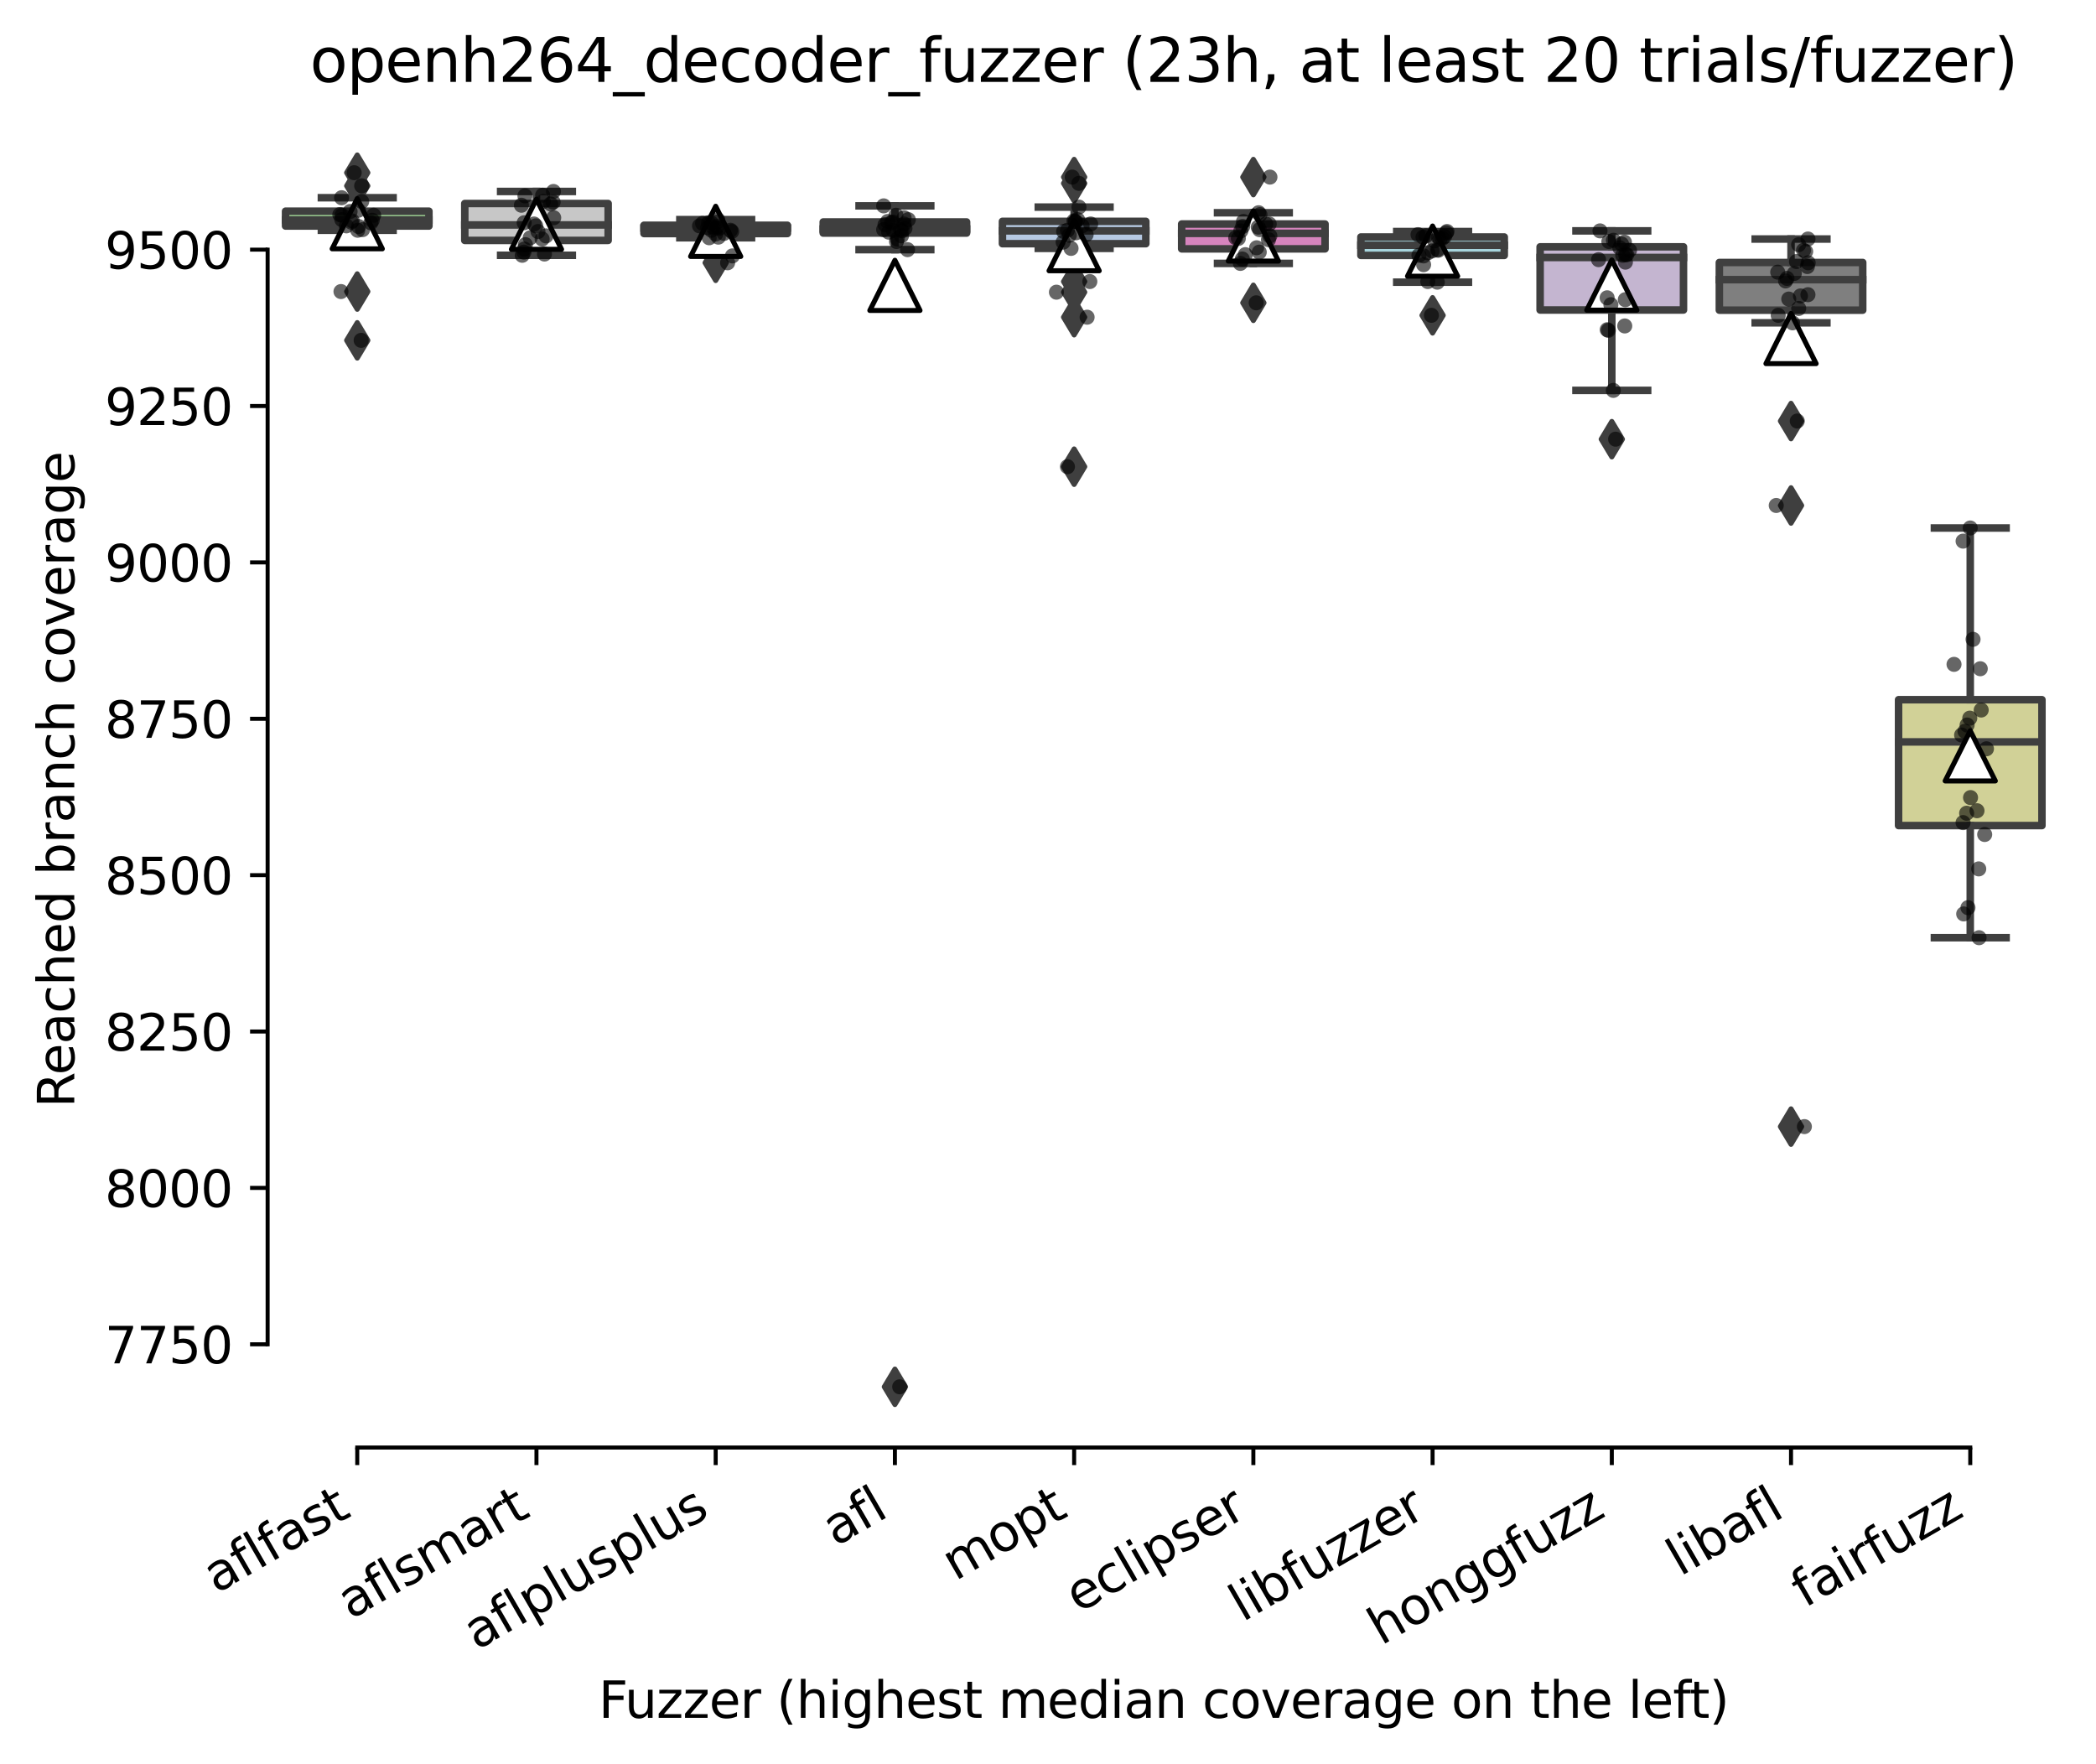 <?xml version="1.0" encoding="utf-8" standalone="no"?>
<!DOCTYPE svg PUBLIC "-//W3C//DTD SVG 1.1//EN"
  "http://www.w3.org/Graphics/SVG/1.1/DTD/svg11.dtd">
<svg xmlns:xlink="http://www.w3.org/1999/xlink" width="417.648pt" height="351.576pt" viewBox="0 0 417.648 351.576" xmlns="http://www.w3.org/2000/svg" version="1.1">
 <defs>
  <style type="text/css">*{stroke-linejoin: round; stroke-linecap: butt}</style>
 </defs>
 <g id="figure_1">
  <g id="patch_1">
   <path d="M 0 351.576 
L 417.648 351.576 
L 417.648 0 
L 0 0 
z
" style="fill: #ffffff"/>
  </g>
  <g id="axes_1">
   <g id="patch_2">
    <path d="M 53.328 288.43 
L 410.448 288.43 
L 410.448 22.318 
L 53.328 22.318 
z
" style="fill: #ffffff"/>
   </g>
   <g id="patch_3">
    <path d="M 56.899 45.039 
L 85.469 45.039 
L 85.469 42.079 
L 56.899 42.079 
L 56.899 45.039 
z
" clip-path="url(#pb6f3532e0c)" style="fill: #9fd495; stroke: #3f3f3f; stroke-width: 1.5; stroke-linejoin: miter"/>
   </g>
   <g id="patch_4">
    <path d="M 92.611 47.906 
L 121.181 47.906 
L 121.181 40.552 
L 92.611 40.552 
L 92.611 47.906 
z
" clip-path="url(#pb6f3532e0c)" style="fill: #c7c7c7; stroke: #3f3f3f; stroke-width: 1.5; stroke-linejoin: miter"/>
   </g>
   <g id="patch_5">
    <path d="M 128.323 46.535 
L 156.893 46.535 
L 156.893 44.884 
L 128.323 44.884 
L 128.323 46.535 
z
" clip-path="url(#pb6f3532e0c)" style="fill: #c03d3e; stroke: #3f3f3f; stroke-width: 1.5; stroke-linejoin: miter"/>
   </g>
   <g id="patch_6">
    <path d="M 164.035 46.442 
L 192.605 46.442 
L 192.605 44.229 
L 164.035 44.229 
L 164.035 46.442 
z
" clip-path="url(#pb6f3532e0c)" style="fill: #3274a1; stroke: #3f3f3f; stroke-width: 1.5; stroke-linejoin: miter"/>
   </g>
   <g id="patch_7">
    <path d="M 199.747 48.56 
L 228.317 48.56 
L 228.317 44.105 
L 199.747 44.105 
L 199.747 48.56 
z
" clip-path="url(#pb6f3532e0c)" style="fill: #b5c8e1; stroke: #3f3f3f; stroke-width: 1.5; stroke-linejoin: miter"/>
   </g>
   <g id="patch_8">
    <path d="M 235.459 49.589 
L 264.029 49.589 
L 264.029 44.634 
L 235.459 44.634 
L 235.459 49.589 
z
" clip-path="url(#pb6f3532e0c)" style="fill: #d684bd; stroke: #3f3f3f; stroke-width: 1.5; stroke-linejoin: miter"/>
   </g>
   <g id="patch_9">
    <path d="M 271.171 50.897 
L 299.741 50.897 
L 299.741 47.221 
L 271.171 47.221 
L 271.171 50.897 
z
" clip-path="url(#pb6f3532e0c)" style="fill: #a7d4dc; stroke: #3f3f3f; stroke-width: 1.5; stroke-linejoin: miter"/>
   </g>
   <g id="patch_10">
    <path d="M 306.883 61.772 
L 335.453 61.772 
L 335.453 49.184 
L 306.883 49.184 
L 306.883 61.772 
z
" clip-path="url(#pb6f3532e0c)" style="fill: #c4b5d0; stroke: #3f3f3f; stroke-width: 1.5; stroke-linejoin: miter"/>
   </g>
   <g id="patch_11">
    <path d="M 342.595 61.803 
L 371.165 61.803 
L 371.165 52.3 
L 342.595 52.3 
L 342.595 61.803 
z
" clip-path="url(#pb6f3532e0c)" style="fill: #7f7f7f; stroke: #3f3f3f; stroke-width: 1.5; stroke-linejoin: miter"/>
   </g>
   <g id="patch_12">
    <path d="M 378.307 164.504 
L 406.877 164.504 
L 406.877 139.421 
L 378.307 139.421 
L 378.307 164.504 
z
" clip-path="url(#pb6f3532e0c)" style="fill: #d1d197; stroke: #3f3f3f; stroke-width: 1.5; stroke-linejoin: miter"/>
   </g>
   <g id="matplotlib.axis_1">
    <g id="xtick_1">
     <g id="line2d_1">
      <defs>
       <path id="m62b193c453" d="M 0 0 
L 0 3.5 
" style="stroke: #000000; stroke-width: 0.8"/>
      </defs>
      <g>
       <use xlink:href="#m62b193c453" x="71.184" y="288.43" style="stroke: #000000; stroke-width: 0.8"/>
      </g>
     </g>
     <g id="text_1">
      <!-- aflfast -->
      <g transform="translate(43.12 317.613) rotate(-30) scale(0.1 -0.1)">
       <defs>
        <path id="DejaVuSans-61" d="M 2194 1759 
Q 1497 1759 1228 1600 
Q 959 1441 959 1056 
Q 959 750 1161 570 
Q 1363 391 1709 391 
Q 2188 391 2477 730 
Q 2766 1069 2766 1631 
L 2766 1759 
L 2194 1759 
z
M 3341 1997 
L 3341 0 
L 2766 0 
L 2766 531 
Q 2569 213 2275 61 
Q 1981 -91 1556 -91 
Q 1019 -91 701 211 
Q 384 513 384 1019 
Q 384 1609 779 1909 
Q 1175 2209 1959 2209 
L 2766 2209 
L 2766 2266 
Q 2766 2663 2505 2880 
Q 2244 3097 1772 3097 
Q 1472 3097 1187 3025 
Q 903 2953 641 2809 
L 641 3341 
Q 956 3463 1253 3523 
Q 1550 3584 1831 3584 
Q 2591 3584 2966 3190 
Q 3341 2797 3341 1997 
z
" transform="scale(0.016)"/>
        <path id="DejaVuSans-66" d="M 2375 4863 
L 2375 4384 
L 1825 4384 
Q 1516 4384 1395 4259 
Q 1275 4134 1275 3809 
L 1275 3500 
L 2222 3500 
L 2222 3053 
L 1275 3053 
L 1275 0 
L 697 0 
L 697 3053 
L 147 3053 
L 147 3500 
L 697 3500 
L 697 3744 
Q 697 4328 969 4595 
Q 1241 4863 1831 4863 
L 2375 4863 
z
" transform="scale(0.016)"/>
        <path id="DejaVuSans-6c" d="M 603 4863 
L 1178 4863 
L 1178 0 
L 603 0 
L 603 4863 
z
" transform="scale(0.016)"/>
        <path id="DejaVuSans-73" d="M 2834 3397 
L 2834 2853 
Q 2591 2978 2328 3040 
Q 2066 3103 1784 3103 
Q 1356 3103 1142 2972 
Q 928 2841 928 2578 
Q 928 2378 1081 2264 
Q 1234 2150 1697 2047 
L 1894 2003 
Q 2506 1872 2764 1633 
Q 3022 1394 3022 966 
Q 3022 478 2636 193 
Q 2250 -91 1575 -91 
Q 1294 -91 989 -36 
Q 684 19 347 128 
L 347 722 
Q 666 556 975 473 
Q 1284 391 1588 391 
Q 1994 391 2212 530 
Q 2431 669 2431 922 
Q 2431 1156 2273 1281 
Q 2116 1406 1581 1522 
L 1381 1569 
Q 847 1681 609 1914 
Q 372 2147 372 2553 
Q 372 3047 722 3315 
Q 1072 3584 1716 3584 
Q 2034 3584 2315 3537 
Q 2597 3491 2834 3397 
z
" transform="scale(0.016)"/>
        <path id="DejaVuSans-74" d="M 1172 4494 
L 1172 3500 
L 2356 3500 
L 2356 3053 
L 1172 3053 
L 1172 1153 
Q 1172 725 1289 603 
Q 1406 481 1766 481 
L 2356 481 
L 2356 0 
L 1766 0 
Q 1100 0 847 248 
Q 594 497 594 1153 
L 594 3053 
L 172 3053 
L 172 3500 
L 594 3500 
L 594 4494 
L 1172 4494 
z
" transform="scale(0.016)"/>
       </defs>
       <use xlink:href="#DejaVuSans-61"/>
       <use xlink:href="#DejaVuSans-66" x="61.279"/>
       <use xlink:href="#DejaVuSans-6c" x="96.484"/>
       <use xlink:href="#DejaVuSans-66" x="124.268"/>
       <use xlink:href="#DejaVuSans-61" x="159.473"/>
       <use xlink:href="#DejaVuSans-73" x="220.752"/>
       <use xlink:href="#DejaVuSans-74" x="272.852"/>
      </g>
     </g>
    </g>
    <g id="xtick_2">
     <g id="line2d_2">
      <g>
       <use xlink:href="#m62b193c453" x="106.896" y="288.43" style="stroke: #000000; stroke-width: 0.8"/>
      </g>
     </g>
     <g id="text_2">
      <!-- aflsmart -->
      <g transform="translate(69.885 322.779) rotate(-30) scale(0.1 -0.1)">
       <defs>
        <path id="DejaVuSans-6d" d="M 3328 2828 
Q 3544 3216 3844 3400 
Q 4144 3584 4550 3584 
Q 5097 3584 5394 3201 
Q 5691 2819 5691 2113 
L 5691 0 
L 5113 0 
L 5113 2094 
Q 5113 2597 4934 2840 
Q 4756 3084 4391 3084 
Q 3944 3084 3684 2787 
Q 3425 2491 3425 1978 
L 3425 0 
L 2847 0 
L 2847 2094 
Q 2847 2600 2669 2842 
Q 2491 3084 2119 3084 
Q 1678 3084 1418 2786 
Q 1159 2488 1159 1978 
L 1159 0 
L 581 0 
L 581 3500 
L 1159 3500 
L 1159 2956 
Q 1356 3278 1631 3431 
Q 1906 3584 2284 3584 
Q 2666 3584 2933 3390 
Q 3200 3197 3328 2828 
z
" transform="scale(0.016)"/>
        <path id="DejaVuSans-72" d="M 2631 2963 
Q 2534 3019 2420 3045 
Q 2306 3072 2169 3072 
Q 1681 3072 1420 2755 
Q 1159 2438 1159 1844 
L 1159 0 
L 581 0 
L 581 3500 
L 1159 3500 
L 1159 2956 
Q 1341 3275 1631 3429 
Q 1922 3584 2338 3584 
Q 2397 3584 2469 3576 
Q 2541 3569 2628 3553 
L 2631 2963 
z
" transform="scale(0.016)"/>
       </defs>
       <use xlink:href="#DejaVuSans-61"/>
       <use xlink:href="#DejaVuSans-66" x="61.279"/>
       <use xlink:href="#DejaVuSans-6c" x="96.484"/>
       <use xlink:href="#DejaVuSans-73" x="124.268"/>
       <use xlink:href="#DejaVuSans-6d" x="176.367"/>
       <use xlink:href="#DejaVuSans-61" x="273.779"/>
       <use xlink:href="#DejaVuSans-72" x="335.059"/>
       <use xlink:href="#DejaVuSans-74" x="376.172"/>
      </g>
     </g>
    </g>
    <g id="xtick_3">
     <g id="line2d_3">
      <g>
       <use xlink:href="#m62b193c453" x="142.608" y="288.43" style="stroke: #000000; stroke-width: 0.8"/>
      </g>
     </g>
     <g id="text_3">
      <!-- aflplusplus -->
      <g transform="translate(94.999 328.897) rotate(-30) scale(0.1 -0.1)">
       <defs>
        <path id="DejaVuSans-70" d="M 1159 525 
L 1159 -1331 
L 581 -1331 
L 581 3500 
L 1159 3500 
L 1159 2969 
Q 1341 3281 1617 3432 
Q 1894 3584 2278 3584 
Q 2916 3584 3314 3078 
Q 3713 2572 3713 1747 
Q 3713 922 3314 415 
Q 2916 -91 2278 -91 
Q 1894 -91 1617 61 
Q 1341 213 1159 525 
z
M 3116 1747 
Q 3116 2381 2855 2742 
Q 2594 3103 2138 3103 
Q 1681 3103 1420 2742 
Q 1159 2381 1159 1747 
Q 1159 1113 1420 752 
Q 1681 391 2138 391 
Q 2594 391 2855 752 
Q 3116 1113 3116 1747 
z
" transform="scale(0.016)"/>
        <path id="DejaVuSans-75" d="M 544 1381 
L 544 3500 
L 1119 3500 
L 1119 1403 
Q 1119 906 1312 657 
Q 1506 409 1894 409 
Q 2359 409 2629 706 
Q 2900 1003 2900 1516 
L 2900 3500 
L 3475 3500 
L 3475 0 
L 2900 0 
L 2900 538 
Q 2691 219 2414 64 
Q 2138 -91 1772 -91 
Q 1169 -91 856 284 
Q 544 659 544 1381 
z
M 1991 3584 
L 1991 3584 
z
" transform="scale(0.016)"/>
       </defs>
       <use xlink:href="#DejaVuSans-61"/>
       <use xlink:href="#DejaVuSans-66" x="61.279"/>
       <use xlink:href="#DejaVuSans-6c" x="96.484"/>
       <use xlink:href="#DejaVuSans-70" x="124.268"/>
       <use xlink:href="#DejaVuSans-6c" x="187.744"/>
       <use xlink:href="#DejaVuSans-75" x="215.527"/>
       <use xlink:href="#DejaVuSans-73" x="278.906"/>
       <use xlink:href="#DejaVuSans-70" x="331.006"/>
       <use xlink:href="#DejaVuSans-6c" x="394.482"/>
       <use xlink:href="#DejaVuSans-75" x="422.266"/>
       <use xlink:href="#DejaVuSans-73" x="485.645"/>
      </g>
     </g>
    </g>
    <g id="xtick_4">
     <g id="line2d_4">
      <g>
       <use xlink:href="#m62b193c453" x="178.32" y="288.43" style="stroke: #000000; stroke-width: 0.8"/>
      </g>
     </g>
     <g id="text_4">
      <!-- afl -->
      <g transform="translate(166.519 308.224) rotate(-30) scale(0.1 -0.1)">
       <use xlink:href="#DejaVuSans-61"/>
       <use xlink:href="#DejaVuSans-66" x="61.279"/>
       <use xlink:href="#DejaVuSans-6c" x="96.484"/>
      </g>
     </g>
    </g>
    <g id="xtick_5">
     <g id="line2d_5">
      <g>
       <use xlink:href="#m62b193c453" x="214.032" y="288.43" style="stroke: #000000; stroke-width: 0.8"/>
      </g>
     </g>
     <g id="text_5">
      <!-- mopt -->
      <g transform="translate(190.365 315.075) rotate(-30) scale(0.1 -0.1)">
       <defs>
        <path id="DejaVuSans-6f" d="M 1959 3097 
Q 1497 3097 1228 2736 
Q 959 2375 959 1747 
Q 959 1119 1226 758 
Q 1494 397 1959 397 
Q 2419 397 2687 759 
Q 2956 1122 2956 1747 
Q 2956 2369 2687 2733 
Q 2419 3097 1959 3097 
z
M 1959 3584 
Q 2709 3584 3137 3096 
Q 3566 2609 3566 1747 
Q 3566 888 3137 398 
Q 2709 -91 1959 -91 
Q 1206 -91 779 398 
Q 353 888 353 1747 
Q 353 2609 779 3096 
Q 1206 3584 1959 3584 
z
" transform="scale(0.016)"/>
       </defs>
       <use xlink:href="#DejaVuSans-6d"/>
       <use xlink:href="#DejaVuSans-6f" x="97.412"/>
       <use xlink:href="#DejaVuSans-70" x="158.594"/>
       <use xlink:href="#DejaVuSans-74" x="222.07"/>
      </g>
     </g>
    </g>
    <g id="xtick_6">
     <g id="line2d_6">
      <g>
       <use xlink:href="#m62b193c453" x="249.744" y="288.43" style="stroke: #000000; stroke-width: 0.8"/>
      </g>
     </g>
     <g id="text_6">
      <!-- eclipser -->
      <g transform="translate(214.904 321.525) rotate(-30) scale(0.1 -0.1)">
       <defs>
        <path id="DejaVuSans-65" d="M 3597 1894 
L 3597 1613 
L 953 1613 
Q 991 1019 1311 708 
Q 1631 397 2203 397 
Q 2534 397 2845 478 
Q 3156 559 3463 722 
L 3463 178 
Q 3153 47 2828 -22 
Q 2503 -91 2169 -91 
Q 1331 -91 842 396 
Q 353 884 353 1716 
Q 353 2575 817 3079 
Q 1281 3584 2069 3584 
Q 2775 3584 3186 3129 
Q 3597 2675 3597 1894 
z
M 3022 2063 
Q 3016 2534 2758 2815 
Q 2500 3097 2075 3097 
Q 1594 3097 1305 2825 
Q 1016 2553 972 2059 
L 3022 2063 
z
" transform="scale(0.016)"/>
        <path id="DejaVuSans-63" d="M 3122 3366 
L 3122 2828 
Q 2878 2963 2633 3030 
Q 2388 3097 2138 3097 
Q 1578 3097 1268 2742 
Q 959 2388 959 1747 
Q 959 1106 1268 751 
Q 1578 397 2138 397 
Q 2388 397 2633 464 
Q 2878 531 3122 666 
L 3122 134 
Q 2881 22 2623 -34 
Q 2366 -91 2075 -91 
Q 1284 -91 818 406 
Q 353 903 353 1747 
Q 353 2603 823 3093 
Q 1294 3584 2113 3584 
Q 2378 3584 2631 3529 
Q 2884 3475 3122 3366 
z
" transform="scale(0.016)"/>
        <path id="DejaVuSans-69" d="M 603 3500 
L 1178 3500 
L 1178 0 
L 603 0 
L 603 3500 
z
M 603 4863 
L 1178 4863 
L 1178 4134 
L 603 4134 
L 603 4863 
z
" transform="scale(0.016)"/>
       </defs>
       <use xlink:href="#DejaVuSans-65"/>
       <use xlink:href="#DejaVuSans-63" x="61.523"/>
       <use xlink:href="#DejaVuSans-6c" x="116.504"/>
       <use xlink:href="#DejaVuSans-69" x="144.287"/>
       <use xlink:href="#DejaVuSans-70" x="172.07"/>
       <use xlink:href="#DejaVuSans-73" x="235.547"/>
       <use xlink:href="#DejaVuSans-65" x="287.646"/>
       <use xlink:href="#DejaVuSans-72" x="349.17"/>
      </g>
     </g>
    </g>
    <g id="xtick_7">
     <g id="line2d_7">
      <g>
       <use xlink:href="#m62b193c453" x="285.456" y="288.43" style="stroke: #000000; stroke-width: 0.8"/>
      </g>
     </g>
     <g id="text_7">
      <!-- libfuzzer -->
      <g transform="translate(247.59 323.272) rotate(-30) scale(0.1 -0.1)">
       <defs>
        <path id="DejaVuSans-62" d="M 3116 1747 
Q 3116 2381 2855 2742 
Q 2594 3103 2138 3103 
Q 1681 3103 1420 2742 
Q 1159 2381 1159 1747 
Q 1159 1113 1420 752 
Q 1681 391 2138 391 
Q 2594 391 2855 752 
Q 3116 1113 3116 1747 
z
M 1159 2969 
Q 1341 3281 1617 3432 
Q 1894 3584 2278 3584 
Q 2916 3584 3314 3078 
Q 3713 2572 3713 1747 
Q 3713 922 3314 415 
Q 2916 -91 2278 -91 
Q 1894 -91 1617 61 
Q 1341 213 1159 525 
L 1159 0 
L 581 0 
L 581 4863 
L 1159 4863 
L 1159 2969 
z
" transform="scale(0.016)"/>
        <path id="DejaVuSans-7a" d="M 353 3500 
L 3084 3500 
L 3084 2975 
L 922 459 
L 3084 459 
L 3084 0 
L 275 0 
L 275 525 
L 2438 3041 
L 353 3041 
L 353 3500 
z
" transform="scale(0.016)"/>
       </defs>
       <use xlink:href="#DejaVuSans-6c"/>
       <use xlink:href="#DejaVuSans-69" x="27.783"/>
       <use xlink:href="#DejaVuSans-62" x="55.566"/>
       <use xlink:href="#DejaVuSans-66" x="119.043"/>
       <use xlink:href="#DejaVuSans-75" x="154.248"/>
       <use xlink:href="#DejaVuSans-7a" x="217.627"/>
       <use xlink:href="#DejaVuSans-7a" x="270.117"/>
       <use xlink:href="#DejaVuSans-65" x="322.607"/>
       <use xlink:href="#DejaVuSans-72" x="384.131"/>
      </g>
     </g>
    </g>
    <g id="xtick_8">
     <g id="line2d_8">
      <g>
       <use xlink:href="#m62b193c453" x="321.168" y="288.43" style="stroke: #000000; stroke-width: 0.8"/>
      </g>
     </g>
     <g id="text_8">
      <!-- honggfuzz -->
      <g transform="translate(275.229 327.933) rotate(-30) scale(0.1 -0.1)">
       <defs>
        <path id="DejaVuSans-68" d="M 3513 2113 
L 3513 0 
L 2938 0 
L 2938 2094 
Q 2938 2591 2744 2837 
Q 2550 3084 2163 3084 
Q 1697 3084 1428 2787 
Q 1159 2491 1159 1978 
L 1159 0 
L 581 0 
L 581 4863 
L 1159 4863 
L 1159 2956 
Q 1366 3272 1645 3428 
Q 1925 3584 2291 3584 
Q 2894 3584 3203 3211 
Q 3513 2838 3513 2113 
z
" transform="scale(0.016)"/>
        <path id="DejaVuSans-6e" d="M 3513 2113 
L 3513 0 
L 2938 0 
L 2938 2094 
Q 2938 2591 2744 2837 
Q 2550 3084 2163 3084 
Q 1697 3084 1428 2787 
Q 1159 2491 1159 1978 
L 1159 0 
L 581 0 
L 581 3500 
L 1159 3500 
L 1159 2956 
Q 1366 3272 1645 3428 
Q 1925 3584 2291 3584 
Q 2894 3584 3203 3211 
Q 3513 2838 3513 2113 
z
" transform="scale(0.016)"/>
        <path id="DejaVuSans-67" d="M 2906 1791 
Q 2906 2416 2648 2759 
Q 2391 3103 1925 3103 
Q 1463 3103 1205 2759 
Q 947 2416 947 1791 
Q 947 1169 1205 825 
Q 1463 481 1925 481 
Q 2391 481 2648 825 
Q 2906 1169 2906 1791 
z
M 3481 434 
Q 3481 -459 3084 -895 
Q 2688 -1331 1869 -1331 
Q 1566 -1331 1297 -1286 
Q 1028 -1241 775 -1147 
L 775 -588 
Q 1028 -725 1275 -790 
Q 1522 -856 1778 -856 
Q 2344 -856 2625 -561 
Q 2906 -266 2906 331 
L 2906 616 
Q 2728 306 2450 153 
Q 2172 0 1784 0 
Q 1141 0 747 490 
Q 353 981 353 1791 
Q 353 2603 747 3093 
Q 1141 3584 1784 3584 
Q 2172 3584 2450 3431 
Q 2728 3278 2906 2969 
L 2906 3500 
L 3481 3500 
L 3481 434 
z
" transform="scale(0.016)"/>
       </defs>
       <use xlink:href="#DejaVuSans-68"/>
       <use xlink:href="#DejaVuSans-6f" x="63.379"/>
       <use xlink:href="#DejaVuSans-6e" x="124.561"/>
       <use xlink:href="#DejaVuSans-67" x="187.939"/>
       <use xlink:href="#DejaVuSans-67" x="251.416"/>
       <use xlink:href="#DejaVuSans-66" x="314.893"/>
       <use xlink:href="#DejaVuSans-75" x="350.098"/>
       <use xlink:href="#DejaVuSans-7a" x="413.477"/>
       <use xlink:href="#DejaVuSans-7a" x="465.967"/>
      </g>
     </g>
    </g>
    <g id="xtick_9">
     <g id="line2d_9">
      <g>
       <use xlink:href="#m62b193c453" x="356.88" y="288.43" style="stroke: #000000; stroke-width: 0.8"/>
      </g>
     </g>
     <g id="text_9">
      <!-- libafl -->
      <g transform="translate(334.769 314.176) rotate(-30) scale(0.1 -0.1)">
       <use xlink:href="#DejaVuSans-6c"/>
       <use xlink:href="#DejaVuSans-69" x="27.783"/>
       <use xlink:href="#DejaVuSans-62" x="55.566"/>
       <use xlink:href="#DejaVuSans-61" x="119.043"/>
       <use xlink:href="#DejaVuSans-66" x="180.322"/>
       <use xlink:href="#DejaVuSans-6c" x="215.527"/>
      </g>
     </g>
    </g>
    <g id="xtick_10">
     <g id="line2d_10">
      <g>
       <use xlink:href="#m62b193c453" x="392.592" y="288.43" style="stroke: #000000; stroke-width: 0.8"/>
      </g>
     </g>
     <g id="text_10">
      <!-- fairfuzz -->
      <g transform="translate(359.603 320.457) rotate(-30) scale(0.1 -0.1)">
       <use xlink:href="#DejaVuSans-66"/>
       <use xlink:href="#DejaVuSans-61" x="35.205"/>
       <use xlink:href="#DejaVuSans-69" x="96.484"/>
       <use xlink:href="#DejaVuSans-72" x="124.268"/>
       <use xlink:href="#DejaVuSans-66" x="165.381"/>
       <use xlink:href="#DejaVuSans-75" x="200.586"/>
       <use xlink:href="#DejaVuSans-7a" x="263.965"/>
       <use xlink:href="#DejaVuSans-7a" x="316.455"/>
      </g>
     </g>
    </g>
    <g id="text_11">
     <!-- Fuzzer (highest median coverage on the left) -->
     <g transform="translate(119.27 342.297) scale(0.1 -0.1)">
      <defs>
       <path id="DejaVuSans-46" d="M 628 4666 
L 3309 4666 
L 3309 4134 
L 1259 4134 
L 1259 2759 
L 3109 2759 
L 3109 2228 
L 1259 2228 
L 1259 0 
L 628 0 
L 628 4666 
z
" transform="scale(0.016)"/>
       <path id="DejaVuSans-20" transform="scale(0.016)"/>
       <path id="DejaVuSans-28" d="M 1984 4856 
Q 1566 4138 1362 3434 
Q 1159 2731 1159 2009 
Q 1159 1288 1364 580 
Q 1569 -128 1984 -844 
L 1484 -844 
Q 1016 -109 783 600 
Q 550 1309 550 2009 
Q 550 2706 781 3412 
Q 1013 4119 1484 4856 
L 1984 4856 
z
" transform="scale(0.016)"/>
       <path id="DejaVuSans-64" d="M 2906 2969 
L 2906 4863 
L 3481 4863 
L 3481 0 
L 2906 0 
L 2906 525 
Q 2725 213 2448 61 
Q 2172 -91 1784 -91 
Q 1150 -91 751 415 
Q 353 922 353 1747 
Q 353 2572 751 3078 
Q 1150 3584 1784 3584 
Q 2172 3584 2448 3432 
Q 2725 3281 2906 2969 
z
M 947 1747 
Q 947 1113 1208 752 
Q 1469 391 1925 391 
Q 2381 391 2643 752 
Q 2906 1113 2906 1747 
Q 2906 2381 2643 2742 
Q 2381 3103 1925 3103 
Q 1469 3103 1208 2742 
Q 947 2381 947 1747 
z
" transform="scale(0.016)"/>
       <path id="DejaVuSans-76" d="M 191 3500 
L 800 3500 
L 1894 563 
L 2988 3500 
L 3597 3500 
L 2284 0 
L 1503 0 
L 191 3500 
z
" transform="scale(0.016)"/>
       <path id="DejaVuSans-29" d="M 513 4856 
L 1013 4856 
Q 1481 4119 1714 3412 
Q 1947 2706 1947 2009 
Q 1947 1309 1714 600 
Q 1481 -109 1013 -844 
L 513 -844 
Q 928 -128 1133 580 
Q 1338 1288 1338 2009 
Q 1338 2731 1133 3434 
Q 928 4138 513 4856 
z
" transform="scale(0.016)"/>
      </defs>
      <use xlink:href="#DejaVuSans-46"/>
      <use xlink:href="#DejaVuSans-75" x="52.02"/>
      <use xlink:href="#DejaVuSans-7a" x="115.398"/>
      <use xlink:href="#DejaVuSans-7a" x="167.889"/>
      <use xlink:href="#DejaVuSans-65" x="220.379"/>
      <use xlink:href="#DejaVuSans-72" x="281.902"/>
      <use xlink:href="#DejaVuSans-20" x="323.016"/>
      <use xlink:href="#DejaVuSans-28" x="354.803"/>
      <use xlink:href="#DejaVuSans-68" x="393.816"/>
      <use xlink:href="#DejaVuSans-69" x="457.195"/>
      <use xlink:href="#DejaVuSans-67" x="484.979"/>
      <use xlink:href="#DejaVuSans-68" x="548.455"/>
      <use xlink:href="#DejaVuSans-65" x="611.834"/>
      <use xlink:href="#DejaVuSans-73" x="673.357"/>
      <use xlink:href="#DejaVuSans-74" x="725.457"/>
      <use xlink:href="#DejaVuSans-20" x="764.666"/>
      <use xlink:href="#DejaVuSans-6d" x="796.453"/>
      <use xlink:href="#DejaVuSans-65" x="893.865"/>
      <use xlink:href="#DejaVuSans-64" x="955.389"/>
      <use xlink:href="#DejaVuSans-69" x="1018.865"/>
      <use xlink:href="#DejaVuSans-61" x="1046.648"/>
      <use xlink:href="#DejaVuSans-6e" x="1107.928"/>
      <use xlink:href="#DejaVuSans-20" x="1171.307"/>
      <use xlink:href="#DejaVuSans-63" x="1203.094"/>
      <use xlink:href="#DejaVuSans-6f" x="1258.074"/>
      <use xlink:href="#DejaVuSans-76" x="1319.256"/>
      <use xlink:href="#DejaVuSans-65" x="1378.436"/>
      <use xlink:href="#DejaVuSans-72" x="1439.959"/>
      <use xlink:href="#DejaVuSans-61" x="1481.072"/>
      <use xlink:href="#DejaVuSans-67" x="1542.352"/>
      <use xlink:href="#DejaVuSans-65" x="1605.828"/>
      <use xlink:href="#DejaVuSans-20" x="1667.352"/>
      <use xlink:href="#DejaVuSans-6f" x="1699.139"/>
      <use xlink:href="#DejaVuSans-6e" x="1760.32"/>
      <use xlink:href="#DejaVuSans-20" x="1823.699"/>
      <use xlink:href="#DejaVuSans-74" x="1855.486"/>
      <use xlink:href="#DejaVuSans-68" x="1894.695"/>
      <use xlink:href="#DejaVuSans-65" x="1958.074"/>
      <use xlink:href="#DejaVuSans-20" x="2019.598"/>
      <use xlink:href="#DejaVuSans-6c" x="2051.385"/>
      <use xlink:href="#DejaVuSans-65" x="2079.168"/>
      <use xlink:href="#DejaVuSans-66" x="2140.691"/>
      <use xlink:href="#DejaVuSans-74" x="2174.146"/>
      <use xlink:href="#DejaVuSans-29" x="2213.355"/>
     </g>
    </g>
   </g>
   <g id="matplotlib.axis_2">
    <g id="ytick_1">
     <g id="line2d_11">
      <defs>
       <path id="m9a6c70ffec" d="M 0 0 
L -3.5 0 
" style="stroke: #000000; stroke-width: 0.8"/>
      </defs>
      <g>
       <use xlink:href="#m9a6c70ffec" x="53.328" y="267.859" style="stroke: #000000; stroke-width: 0.8"/>
      </g>
     </g>
     <g id="text_12">
      <!-- 7750 -->
      <g transform="translate(20.878 271.658) scale(0.1 -0.1)">
       <defs>
        <path id="DejaVuSans-37" d="M 525 4666 
L 3525 4666 
L 3525 4397 
L 1831 0 
L 1172 0 
L 2766 4134 
L 525 4134 
L 525 4666 
z
" transform="scale(0.016)"/>
        <path id="DejaVuSans-35" d="M 691 4666 
L 3169 4666 
L 3169 4134 
L 1269 4134 
L 1269 2991 
Q 1406 3038 1543 3061 
Q 1681 3084 1819 3084 
Q 2600 3084 3056 2656 
Q 3513 2228 3513 1497 
Q 3513 744 3044 326 
Q 2575 -91 1722 -91 
Q 1428 -91 1123 -41 
Q 819 9 494 109 
L 494 744 
Q 775 591 1075 516 
Q 1375 441 1709 441 
Q 2250 441 2565 725 
Q 2881 1009 2881 1497 
Q 2881 1984 2565 2268 
Q 2250 2553 1709 2553 
Q 1456 2553 1204 2497 
Q 953 2441 691 2322 
L 691 4666 
z
" transform="scale(0.016)"/>
        <path id="DejaVuSans-30" d="M 2034 4250 
Q 1547 4250 1301 3770 
Q 1056 3291 1056 2328 
Q 1056 1369 1301 889 
Q 1547 409 2034 409 
Q 2525 409 2770 889 
Q 3016 1369 3016 2328 
Q 3016 3291 2770 3770 
Q 2525 4250 2034 4250 
z
M 2034 4750 
Q 2819 4750 3233 4129 
Q 3647 3509 3647 2328 
Q 3647 1150 3233 529 
Q 2819 -91 2034 -91 
Q 1250 -91 836 529 
Q 422 1150 422 2328 
Q 422 3509 836 4129 
Q 1250 4750 2034 4750 
z
" transform="scale(0.016)"/>
       </defs>
       <use xlink:href="#DejaVuSans-37"/>
       <use xlink:href="#DejaVuSans-37" x="63.623"/>
       <use xlink:href="#DejaVuSans-35" x="127.246"/>
       <use xlink:href="#DejaVuSans-30" x="190.869"/>
      </g>
     </g>
    </g>
    <g id="ytick_2">
     <g id="line2d_12">
      <g>
       <use xlink:href="#m9a6c70ffec" x="53.328" y="236.7" style="stroke: #000000; stroke-width: 0.8"/>
      </g>
     </g>
     <g id="text_13">
      <!-- 8000 -->
      <g transform="translate(20.878 240.499) scale(0.1 -0.1)">
       <defs>
        <path id="DejaVuSans-38" d="M 2034 2216 
Q 1584 2216 1326 1975 
Q 1069 1734 1069 1313 
Q 1069 891 1326 650 
Q 1584 409 2034 409 
Q 2484 409 2743 651 
Q 3003 894 3003 1313 
Q 3003 1734 2745 1975 
Q 2488 2216 2034 2216 
z
M 1403 2484 
Q 997 2584 770 2862 
Q 544 3141 544 3541 
Q 544 4100 942 4425 
Q 1341 4750 2034 4750 
Q 2731 4750 3128 4425 
Q 3525 4100 3525 3541 
Q 3525 3141 3298 2862 
Q 3072 2584 2669 2484 
Q 3125 2378 3379 2068 
Q 3634 1759 3634 1313 
Q 3634 634 3220 271 
Q 2806 -91 2034 -91 
Q 1263 -91 848 271 
Q 434 634 434 1313 
Q 434 1759 690 2068 
Q 947 2378 1403 2484 
z
M 1172 3481 
Q 1172 3119 1398 2916 
Q 1625 2713 2034 2713 
Q 2441 2713 2670 2916 
Q 2900 3119 2900 3481 
Q 2900 3844 2670 4047 
Q 2441 4250 2034 4250 
Q 1625 4250 1398 4047 
Q 1172 3844 1172 3481 
z
" transform="scale(0.016)"/>
       </defs>
       <use xlink:href="#DejaVuSans-38"/>
       <use xlink:href="#DejaVuSans-30" x="63.623"/>
       <use xlink:href="#DejaVuSans-30" x="127.246"/>
       <use xlink:href="#DejaVuSans-30" x="190.869"/>
      </g>
     </g>
    </g>
    <g id="ytick_3">
     <g id="line2d_13">
      <g>
       <use xlink:href="#m9a6c70ffec" x="53.328" y="205.54" style="stroke: #000000; stroke-width: 0.8"/>
      </g>
     </g>
     <g id="text_14">
      <!-- 8250 -->
      <g transform="translate(20.878 209.34) scale(0.1 -0.1)">
       <defs>
        <path id="DejaVuSans-32" d="M 1228 531 
L 3431 531 
L 3431 0 
L 469 0 
L 469 531 
Q 828 903 1448 1529 
Q 2069 2156 2228 2338 
Q 2531 2678 2651 2914 
Q 2772 3150 2772 3378 
Q 2772 3750 2511 3984 
Q 2250 4219 1831 4219 
Q 1534 4219 1204 4116 
Q 875 4013 500 3803 
L 500 4441 
Q 881 4594 1212 4672 
Q 1544 4750 1819 4750 
Q 2544 4750 2975 4387 
Q 3406 4025 3406 3419 
Q 3406 3131 3298 2873 
Q 3191 2616 2906 2266 
Q 2828 2175 2409 1742 
Q 1991 1309 1228 531 
z
" transform="scale(0.016)"/>
       </defs>
       <use xlink:href="#DejaVuSans-38"/>
       <use xlink:href="#DejaVuSans-32" x="63.623"/>
       <use xlink:href="#DejaVuSans-35" x="127.246"/>
       <use xlink:href="#DejaVuSans-30" x="190.869"/>
      </g>
     </g>
    </g>
    <g id="ytick_4">
     <g id="line2d_14">
      <g>
       <use xlink:href="#m9a6c70ffec" x="53.328" y="174.381" style="stroke: #000000; stroke-width: 0.8"/>
      </g>
     </g>
     <g id="text_15">
      <!-- 8500 -->
      <g transform="translate(20.878 178.18) scale(0.1 -0.1)">
       <use xlink:href="#DejaVuSans-38"/>
       <use xlink:href="#DejaVuSans-35" x="63.623"/>
       <use xlink:href="#DejaVuSans-30" x="127.246"/>
       <use xlink:href="#DejaVuSans-30" x="190.869"/>
      </g>
     </g>
    </g>
    <g id="ytick_5">
     <g id="line2d_15">
      <g>
       <use xlink:href="#m9a6c70ffec" x="53.328" y="143.222" style="stroke: #000000; stroke-width: 0.8"/>
      </g>
     </g>
     <g id="text_16">
      <!-- 8750 -->
      <g transform="translate(20.878 147.021) scale(0.1 -0.1)">
       <use xlink:href="#DejaVuSans-38"/>
       <use xlink:href="#DejaVuSans-37" x="63.623"/>
       <use xlink:href="#DejaVuSans-35" x="127.246"/>
       <use xlink:href="#DejaVuSans-30" x="190.869"/>
      </g>
     </g>
    </g>
    <g id="ytick_6">
     <g id="line2d_16">
      <g>
       <use xlink:href="#m9a6c70ffec" x="53.328" y="112.063" style="stroke: #000000; stroke-width: 0.8"/>
      </g>
     </g>
     <g id="text_17">
      <!-- 9000 -->
      <g transform="translate(20.878 115.862) scale(0.1 -0.1)">
       <defs>
        <path id="DejaVuSans-39" d="M 703 97 
L 703 672 
Q 941 559 1184 500 
Q 1428 441 1663 441 
Q 2288 441 2617 861 
Q 2947 1281 2994 2138 
Q 2813 1869 2534 1725 
Q 2256 1581 1919 1581 
Q 1219 1581 811 2004 
Q 403 2428 403 3163 
Q 403 3881 828 4315 
Q 1253 4750 1959 4750 
Q 2769 4750 3195 4129 
Q 3622 3509 3622 2328 
Q 3622 1225 3098 567 
Q 2575 -91 1691 -91 
Q 1453 -91 1209 -44 
Q 966 3 703 97 
z
M 1959 2075 
Q 2384 2075 2632 2365 
Q 2881 2656 2881 3163 
Q 2881 3666 2632 3958 
Q 2384 4250 1959 4250 
Q 1534 4250 1286 3958 
Q 1038 3666 1038 3163 
Q 1038 2656 1286 2365 
Q 1534 2075 1959 2075 
z
" transform="scale(0.016)"/>
       </defs>
       <use xlink:href="#DejaVuSans-39"/>
       <use xlink:href="#DejaVuSans-30" x="63.623"/>
       <use xlink:href="#DejaVuSans-30" x="127.246"/>
       <use xlink:href="#DejaVuSans-30" x="190.869"/>
      </g>
     </g>
    </g>
    <g id="ytick_7">
     <g id="line2d_17">
      <g>
       <use xlink:href="#m9a6c70ffec" x="53.328" y="80.904" style="stroke: #000000; stroke-width: 0.8"/>
      </g>
     </g>
     <g id="text_18">
      <!-- 9250 -->
      <g transform="translate(20.878 84.703) scale(0.1 -0.1)">
       <use xlink:href="#DejaVuSans-39"/>
       <use xlink:href="#DejaVuSans-32" x="63.623"/>
       <use xlink:href="#DejaVuSans-35" x="127.246"/>
       <use xlink:href="#DejaVuSans-30" x="190.869"/>
      </g>
     </g>
    </g>
    <g id="ytick_8">
     <g id="line2d_18">
      <g>
       <use xlink:href="#m9a6c70ffec" x="53.328" y="49.744" style="stroke: #000000; stroke-width: 0.8"/>
      </g>
     </g>
     <g id="text_19">
      <!-- 9500 -->
      <g transform="translate(20.878 53.544) scale(0.1 -0.1)">
       <use xlink:href="#DejaVuSans-39"/>
       <use xlink:href="#DejaVuSans-35" x="63.623"/>
       <use xlink:href="#DejaVuSans-30" x="127.246"/>
       <use xlink:href="#DejaVuSans-30" x="190.869"/>
      </g>
     </g>
    </g>
    <g id="text_20">
     <!-- Reached branch coverage -->
     <g transform="translate(14.798 220.706) rotate(-90) scale(0.1 -0.1)">
      <defs>
       <path id="DejaVuSans-52" d="M 2841 2188 
Q 3044 2119 3236 1894 
Q 3428 1669 3622 1275 
L 4263 0 
L 3584 0 
L 2988 1197 
Q 2756 1666 2539 1819 
Q 2322 1972 1947 1972 
L 1259 1972 
L 1259 0 
L 628 0 
L 628 4666 
L 2053 4666 
Q 2853 4666 3247 4331 
Q 3641 3997 3641 3322 
Q 3641 2881 3436 2590 
Q 3231 2300 2841 2188 
z
M 1259 4147 
L 1259 2491 
L 2053 2491 
Q 2509 2491 2742 2702 
Q 2975 2913 2975 3322 
Q 2975 3731 2742 3939 
Q 2509 4147 2053 4147 
L 1259 4147 
z
" transform="scale(0.016)"/>
      </defs>
      <use xlink:href="#DejaVuSans-52"/>
      <use xlink:href="#DejaVuSans-65" x="64.982"/>
      <use xlink:href="#DejaVuSans-61" x="126.506"/>
      <use xlink:href="#DejaVuSans-63" x="187.785"/>
      <use xlink:href="#DejaVuSans-68" x="242.766"/>
      <use xlink:href="#DejaVuSans-65" x="306.145"/>
      <use xlink:href="#DejaVuSans-64" x="367.668"/>
      <use xlink:href="#DejaVuSans-20" x="431.145"/>
      <use xlink:href="#DejaVuSans-62" x="462.932"/>
      <use xlink:href="#DejaVuSans-72" x="526.408"/>
      <use xlink:href="#DejaVuSans-61" x="567.521"/>
      <use xlink:href="#DejaVuSans-6e" x="628.801"/>
      <use xlink:href="#DejaVuSans-63" x="692.18"/>
      <use xlink:href="#DejaVuSans-68" x="747.16"/>
      <use xlink:href="#DejaVuSans-20" x="810.539"/>
      <use xlink:href="#DejaVuSans-63" x="842.326"/>
      <use xlink:href="#DejaVuSans-6f" x="897.307"/>
      <use xlink:href="#DejaVuSans-76" x="958.488"/>
      <use xlink:href="#DejaVuSans-65" x="1017.668"/>
      <use xlink:href="#DejaVuSans-72" x="1079.191"/>
      <use xlink:href="#DejaVuSans-61" x="1120.305"/>
      <use xlink:href="#DejaVuSans-67" x="1181.584"/>
      <use xlink:href="#DejaVuSans-65" x="1245.061"/>
     </g>
    </g>
   </g>
   <g id="line2d_19">
    <path d="M 71.184 45.039 
L 71.184 45.881 
" clip-path="url(#pb6f3532e0c)" style="fill: none; stroke: #3f3f3f; stroke-width: 1.5; stroke-linecap: square"/>
   </g>
   <g id="line2d_20">
    <path d="M 71.184 42.079 
L 71.184 39.4 
" clip-path="url(#pb6f3532e0c)" style="fill: none; stroke: #3f3f3f; stroke-width: 1.5; stroke-linecap: square"/>
   </g>
   <g id="line2d_21">
    <path d="M 64.042 45.881 
L 78.327 45.881 
" clip-path="url(#pb6f3532e0c)" style="fill: none; stroke: #3f3f3f; stroke-width: 1.5; stroke-linecap: square"/>
   </g>
   <g id="line2d_22">
    <path d="M 64.042 39.4 
L 78.327 39.4 
" clip-path="url(#pb6f3532e0c)" style="fill: none; stroke: #3f3f3f; stroke-width: 1.5; stroke-linecap: square"/>
   </g>
   <g id="line2d_23">
    <defs>
     <path id="m9454cb421f" d="M -0 3.536 
L 2.121 0 
L -0 -3.536 
L -2.121 -0 
z
" style="stroke: #3f3f3f; stroke-linejoin: miter"/>
    </defs>
    <g clip-path="url(#pb6f3532e0c)">
     <use xlink:href="#m9454cb421f" x="71.184" y="58.095" style="fill: #3f3f3f; stroke: #3f3f3f; stroke-linejoin: miter"/>
     <use xlink:href="#m9454cb421f" x="71.184" y="67.817" style="fill: #3f3f3f; stroke: #3f3f3f; stroke-linejoin: miter"/>
     <use xlink:href="#m9454cb421f" x="71.184" y="34.414" style="fill: #3f3f3f; stroke: #3f3f3f; stroke-linejoin: miter"/>
     <use xlink:href="#m9454cb421f" x="71.184" y="37.031" style="fill: #3f3f3f; stroke: #3f3f3f; stroke-linejoin: miter"/>
    </g>
   </g>
   <g id="line2d_24">
    <path d="M 106.896 47.906 
L 106.896 50.866 
" clip-path="url(#pb6f3532e0c)" style="fill: none; stroke: #3f3f3f; stroke-width: 1.5; stroke-linecap: square"/>
   </g>
   <g id="line2d_25">
    <path d="M 106.896 40.552 
L 106.896 38.153 
" clip-path="url(#pb6f3532e0c)" style="fill: none; stroke: #3f3f3f; stroke-width: 1.5; stroke-linecap: square"/>
   </g>
   <g id="line2d_26">
    <path d="M 99.754 50.866 
L 114.039 50.866 
" clip-path="url(#pb6f3532e0c)" style="fill: none; stroke: #3f3f3f; stroke-width: 1.5; stroke-linecap: square"/>
   </g>
   <g id="line2d_27">
    <path d="M 99.754 38.153 
L 114.039 38.153 
" clip-path="url(#pb6f3532e0c)" style="fill: none; stroke: #3f3f3f; stroke-width: 1.5; stroke-linecap: square"/>
   </g>
   <g id="line2d_28"/>
   <g id="line2d_29">
    <path d="M 142.608 46.535 
L 142.608 47.376 
" clip-path="url(#pb6f3532e0c)" style="fill: none; stroke: #3f3f3f; stroke-width: 1.5; stroke-linecap: square"/>
   </g>
   <g id="line2d_30">
    <path d="M 142.608 44.884 
L 142.608 43.762 
" clip-path="url(#pb6f3532e0c)" style="fill: none; stroke: #3f3f3f; stroke-width: 1.5; stroke-linecap: square"/>
   </g>
   <g id="line2d_31">
    <path d="M 135.466 47.376 
L 149.751 47.376 
" clip-path="url(#pb6f3532e0c)" style="fill: none; stroke: #3f3f3f; stroke-width: 1.5; stroke-linecap: square"/>
   </g>
   <g id="line2d_32">
    <path d="M 135.466 43.762 
L 149.751 43.762 
" clip-path="url(#pb6f3532e0c)" style="fill: none; stroke: #3f3f3f; stroke-width: 1.5; stroke-linecap: square"/>
   </g>
   <g id="line2d_33">
    <g clip-path="url(#pb6f3532e0c)">
     <use xlink:href="#m9454cb421f" x="142.608" y="50.991" style="fill: #3f3f3f; stroke: #3f3f3f; stroke-linejoin: miter"/>
     <use xlink:href="#m9454cb421f" x="142.608" y="52.362" style="fill: #3f3f3f; stroke: #3f3f3f; stroke-linejoin: miter"/>
    </g>
   </g>
   <g id="line2d_34">
    <path d="M 178.32 46.442 
L 178.32 49.744 
" clip-path="url(#pb6f3532e0c)" style="fill: none; stroke: #3f3f3f; stroke-width: 1.5; stroke-linecap: square"/>
   </g>
   <g id="line2d_35">
    <path d="M 178.32 44.229 
L 178.32 41.02 
" clip-path="url(#pb6f3532e0c)" style="fill: none; stroke: #3f3f3f; stroke-width: 1.5; stroke-linecap: square"/>
   </g>
   <g id="line2d_36">
    <path d="M 171.178 49.744 
L 185.463 49.744 
" clip-path="url(#pb6f3532e0c)" style="fill: none; stroke: #3f3f3f; stroke-width: 1.5; stroke-linecap: square"/>
   </g>
   <g id="line2d_37">
    <path d="M 171.178 41.02 
L 185.463 41.02 
" clip-path="url(#pb6f3532e0c)" style="fill: none; stroke: #3f3f3f; stroke-width: 1.5; stroke-linecap: square"/>
   </g>
   <g id="line2d_38">
    <g clip-path="url(#pb6f3532e0c)">
     <use xlink:href="#m9454cb421f" x="178.32" y="276.334" style="fill: #3f3f3f; stroke: #3f3f3f; stroke-linejoin: miter"/>
    </g>
   </g>
   <g id="line2d_39">
    <path d="M 214.032 48.56 
L 214.032 49.495 
" clip-path="url(#pb6f3532e0c)" style="fill: none; stroke: #3f3f3f; stroke-width: 1.5; stroke-linecap: square"/>
   </g>
   <g id="line2d_40">
    <path d="M 214.032 44.105 
L 214.032 41.269 
" clip-path="url(#pb6f3532e0c)" style="fill: none; stroke: #3f3f3f; stroke-width: 1.5; stroke-linecap: square"/>
   </g>
   <g id="line2d_41">
    <path d="M 206.89 49.495 
L 221.175 49.495 
" clip-path="url(#pb6f3532e0c)" style="fill: none; stroke: #3f3f3f; stroke-width: 1.5; stroke-linecap: square"/>
   </g>
   <g id="line2d_42">
    <path d="M 206.89 41.269 
L 221.175 41.269 
" clip-path="url(#pb6f3532e0c)" style="fill: none; stroke: #3f3f3f; stroke-width: 1.5; stroke-linecap: square"/>
   </g>
   <g id="line2d_43">
    <g clip-path="url(#pb6f3532e0c)">
     <use xlink:href="#m9454cb421f" x="214.032" y="56.101" style="fill: #3f3f3f; stroke: #3f3f3f; stroke-linejoin: miter"/>
     <use xlink:href="#m9454cb421f" x="214.032" y="63.205" style="fill: #3f3f3f; stroke: #3f3f3f; stroke-linejoin: miter"/>
     <use xlink:href="#m9454cb421f" x="214.032" y="58.22" style="fill: #3f3f3f; stroke: #3f3f3f; stroke-linejoin: miter"/>
     <use xlink:href="#m9454cb421f" x="214.032" y="92.993" style="fill: #3f3f3f; stroke: #3f3f3f; stroke-linejoin: miter"/>
     <use xlink:href="#m9454cb421f" x="214.032" y="36.533" style="fill: #3f3f3f; stroke: #3f3f3f; stroke-linejoin: miter"/>
     <use xlink:href="#m9454cb421f" x="214.032" y="35.287" style="fill: #3f3f3f; stroke: #3f3f3f; stroke-linejoin: miter"/>
    </g>
   </g>
   <g id="line2d_44">
    <path d="M 249.744 49.589 
L 249.744 52.486 
" clip-path="url(#pb6f3532e0c)" style="fill: none; stroke: #3f3f3f; stroke-width: 1.5; stroke-linecap: square"/>
   </g>
   <g id="line2d_45">
    <path d="M 249.744 44.634 
L 249.744 42.391 
" clip-path="url(#pb6f3532e0c)" style="fill: none; stroke: #3f3f3f; stroke-width: 1.5; stroke-linecap: square"/>
   </g>
   <g id="line2d_46">
    <path d="M 242.602 52.486 
L 256.887 52.486 
" clip-path="url(#pb6f3532e0c)" style="fill: none; stroke: #3f3f3f; stroke-width: 1.5; stroke-linecap: square"/>
   </g>
   <g id="line2d_47">
    <path d="M 242.602 42.391 
L 256.887 42.391 
" clip-path="url(#pb6f3532e0c)" style="fill: none; stroke: #3f3f3f; stroke-width: 1.5; stroke-linecap: square"/>
   </g>
   <g id="line2d_48">
    <g clip-path="url(#pb6f3532e0c)">
     <use xlink:href="#m9454cb421f" x="249.744" y="60.339" style="fill: #3f3f3f; stroke: #3f3f3f; stroke-linejoin: miter"/>
     <use xlink:href="#m9454cb421f" x="249.744" y="35.287" style="fill: #3f3f3f; stroke: #3f3f3f; stroke-linejoin: miter"/>
    </g>
   </g>
   <g id="line2d_49">
    <path d="M 285.456 50.897 
L 285.456 56.226 
" clip-path="url(#pb6f3532e0c)" style="fill: none; stroke: #3f3f3f; stroke-width: 1.5; stroke-linecap: square"/>
   </g>
   <g id="line2d_50">
    <path d="M 285.456 47.221 
L 285.456 46.13 
" clip-path="url(#pb6f3532e0c)" style="fill: none; stroke: #3f3f3f; stroke-width: 1.5; stroke-linecap: square"/>
   </g>
   <g id="line2d_51">
    <path d="M 278.314 56.226 
L 292.599 56.226 
" clip-path="url(#pb6f3532e0c)" style="fill: none; stroke: #3f3f3f; stroke-width: 1.5; stroke-linecap: square"/>
   </g>
   <g id="line2d_52">
    <path d="M 278.314 46.13 
L 292.599 46.13 
" clip-path="url(#pb6f3532e0c)" style="fill: none; stroke: #3f3f3f; stroke-width: 1.5; stroke-linecap: square"/>
   </g>
   <g id="line2d_53">
    <g clip-path="url(#pb6f3532e0c)">
     <use xlink:href="#m9454cb421f" x="285.456" y="62.831" style="fill: #3f3f3f; stroke: #3f3f3f; stroke-linejoin: miter"/>
    </g>
   </g>
   <g id="line2d_54">
    <path d="M 321.168 61.772 
L 321.168 77.788 
" clip-path="url(#pb6f3532e0c)" style="fill: none; stroke: #3f3f3f; stroke-width: 1.5; stroke-linecap: square"/>
   </g>
   <g id="line2d_55">
    <path d="M 321.168 49.184 
L 321.168 46.005 
" clip-path="url(#pb6f3532e0c)" style="fill: none; stroke: #3f3f3f; stroke-width: 1.5; stroke-linecap: square"/>
   </g>
   <g id="line2d_56">
    <path d="M 314.026 77.788 
L 328.311 77.788 
" clip-path="url(#pb6f3532e0c)" style="fill: none; stroke: #3f3f3f; stroke-width: 1.5; stroke-linecap: square"/>
   </g>
   <g id="line2d_57">
    <path d="M 314.026 46.005 
L 328.311 46.005 
" clip-path="url(#pb6f3532e0c)" style="fill: none; stroke: #3f3f3f; stroke-width: 1.5; stroke-linecap: square"/>
   </g>
   <g id="line2d_58">
    <g clip-path="url(#pb6f3532e0c)">
     <use xlink:href="#m9454cb421f" x="321.168" y="87.509" style="fill: #3f3f3f; stroke: #3f3f3f; stroke-linejoin: miter"/>
    </g>
   </g>
   <g id="line2d_59">
    <path d="M 356.88 61.803 
L 356.88 64.327 
" clip-path="url(#pb6f3532e0c)" style="fill: none; stroke: #3f3f3f; stroke-width: 1.5; stroke-linecap: square"/>
   </g>
   <g id="line2d_60">
    <path d="M 356.88 52.3 
L 356.88 47.626 
" clip-path="url(#pb6f3532e0c)" style="fill: none; stroke: #3f3f3f; stroke-width: 1.5; stroke-linecap: square"/>
   </g>
   <g id="line2d_61">
    <path d="M 349.738 64.327 
L 364.023 64.327 
" clip-path="url(#pb6f3532e0c)" style="fill: none; stroke: #3f3f3f; stroke-width: 1.5; stroke-linecap: square"/>
   </g>
   <g id="line2d_62">
    <path d="M 349.738 47.626 
L 364.023 47.626 
" clip-path="url(#pb6f3532e0c)" style="fill: none; stroke: #3f3f3f; stroke-width: 1.5; stroke-linecap: square"/>
   </g>
   <g id="line2d_63">
    <g clip-path="url(#pb6f3532e0c)">
     <use xlink:href="#m9454cb421f" x="356.88" y="100.721" style="fill: #3f3f3f; stroke: #3f3f3f; stroke-linejoin: miter"/>
     <use xlink:href="#m9454cb421f" x="356.88" y="224.485" style="fill: #3f3f3f; stroke: #3f3f3f; stroke-linejoin: miter"/>
     <use xlink:href="#m9454cb421f" x="356.88" y="83.895" style="fill: #3f3f3f; stroke: #3f3f3f; stroke-linejoin: miter"/>
    </g>
   </g>
   <g id="line2d_64">
    <path d="M 392.592 164.504 
L 392.592 186.845 
" clip-path="url(#pb6f3532e0c)" style="fill: none; stroke: #3f3f3f; stroke-width: 1.5; stroke-linecap: square"/>
   </g>
   <g id="line2d_65">
    <path d="M 392.592 139.421 
L 392.592 105.208 
" clip-path="url(#pb6f3532e0c)" style="fill: none; stroke: #3f3f3f; stroke-width: 1.5; stroke-linecap: square"/>
   </g>
   <g id="line2d_66">
    <path d="M 385.45 186.845 
L 399.735 186.845 
" clip-path="url(#pb6f3532e0c)" style="fill: none; stroke: #3f3f3f; stroke-width: 1.5; stroke-linecap: square"/>
   </g>
   <g id="line2d_67">
    <path d="M 385.45 105.208 
L 399.735 105.208 
" clip-path="url(#pb6f3532e0c)" style="fill: none; stroke: #3f3f3f; stroke-width: 1.5; stroke-linecap: square"/>
   </g>
   <g id="line2d_68"/>
   <g id="line2d_69">
    <path d="M 56.899 43.824 
L 85.469 43.824 
" clip-path="url(#pb6f3532e0c)" style="fill: none; stroke: #3f3f3f; stroke-width: 1.5; stroke-linecap: square"/>
   </g>
   <g id="line2d_70">
    <defs>
     <path id="m7a8dc116a5" d="M 0 -5 
L -5 5 
L 5 5 
z
" style="stroke: #000000; stroke-linejoin: miter"/>
    </defs>
    <g clip-path="url(#pb6f3532e0c)">
     <use xlink:href="#m7a8dc116a5" x="71.184" y="44.578" style="fill: #ffffff; stroke: #000000; stroke-linejoin: miter"/>
    </g>
   </g>
   <g id="line2d_71">
    <path d="M 92.611 44.821 
L 121.181 44.821 
" clip-path="url(#pb6f3532e0c)" style="fill: none; stroke: #3f3f3f; stroke-width: 1.5; stroke-linecap: square"/>
   </g>
   <g id="line2d_72">
    <g clip-path="url(#pb6f3532e0c)">
     <use xlink:href="#m7a8dc116a5" x="106.896" y="44.684" style="fill: #ffffff; stroke: #000000; stroke-linejoin: miter"/>
    </g>
   </g>
   <g id="line2d_73">
    <path d="M 128.323 45.444 
L 156.893 45.444 
" clip-path="url(#pb6f3532e0c)" style="fill: none; stroke: #3f3f3f; stroke-width: 1.5; stroke-linecap: square"/>
   </g>
   <g id="line2d_74">
    <g clip-path="url(#pb6f3532e0c)">
     <use xlink:href="#m7a8dc116a5" x="142.608" y="46.099" style="fill: #ffffff; stroke: #000000; stroke-linejoin: miter"/>
    </g>
   </g>
   <g id="line2d_75">
    <path d="M 164.035 45.631 
L 192.605 45.631 
" clip-path="url(#pb6f3532e0c)" style="fill: none; stroke: #3f3f3f; stroke-width: 1.5; stroke-linecap: square"/>
   </g>
   <g id="line2d_76">
    <g clip-path="url(#pb6f3532e0c)">
     <use xlink:href="#m7a8dc116a5" x="178.32" y="56.861" style="fill: #ffffff; stroke: #000000; stroke-linejoin: miter"/>
    </g>
   </g>
   <g id="line2d_77">
    <path d="M 199.747 46.005 
L 228.317 46.005 
" clip-path="url(#pb6f3532e0c)" style="fill: none; stroke: #3f3f3f; stroke-width: 1.5; stroke-linecap: square"/>
   </g>
   <g id="line2d_78">
    <g clip-path="url(#pb6f3532e0c)">
     <use xlink:href="#m7a8dc116a5" x="214.032" y="48.953" style="fill: #ffffff; stroke: #000000; stroke-linejoin: miter"/>
    </g>
   </g>
   <g id="line2d_79">
    <path d="M 235.459 46.504 
L 264.029 46.504 
" clip-path="url(#pb6f3532e0c)" style="fill: none; stroke: #3f3f3f; stroke-width: 1.5; stroke-linecap: square"/>
   </g>
   <g id="line2d_80">
    <g clip-path="url(#pb6f3532e0c)">
     <use xlink:href="#m7a8dc116a5" x="249.744" y="47.021" style="fill: #ffffff; stroke: #000000; stroke-linejoin: miter"/>
    </g>
   </g>
   <g id="line2d_81">
    <path d="M 271.171 48.872 
L 299.741 48.872 
" clip-path="url(#pb6f3532e0c)" style="fill: none; stroke: #3f3f3f; stroke-width: 1.5; stroke-linecap: square"/>
   </g>
   <g id="line2d_82">
    <g clip-path="url(#pb6f3532e0c)">
     <use xlink:href="#m7a8dc116a5" x="285.456" y="50.037" style="fill: #ffffff; stroke: #000000; stroke-linejoin: miter"/>
    </g>
   </g>
   <g id="line2d_83">
    <path d="M 306.883 51.302 
L 335.453 51.302 
" clip-path="url(#pb6f3532e0c)" style="fill: none; stroke: #3f3f3f; stroke-width: 1.5; stroke-linecap: square"/>
   </g>
   <g id="line2d_84">
    <g clip-path="url(#pb6f3532e0c)">
     <use xlink:href="#m7a8dc116a5" x="321.168" y="56.799" style="fill: #ffffff; stroke: #000000; stroke-linejoin: miter"/>
    </g>
   </g>
   <g id="line2d_85">
    <path d="M 342.595 55.727 
L 371.165 55.727 
" clip-path="url(#pb6f3532e0c)" style="fill: none; stroke: #3f3f3f; stroke-width: 1.5; stroke-linecap: square"/>
   </g>
   <g id="line2d_86">
    <g clip-path="url(#pb6f3532e0c)">
     <use xlink:href="#m7a8dc116a5" x="356.88" y="67.455" style="fill: #ffffff; stroke: #000000; stroke-linejoin: miter"/>
    </g>
   </g>
   <g id="line2d_87">
    <path d="M 378.307 147.834 
L 406.877 147.834 
" clip-path="url(#pb6f3532e0c)" style="fill: none; stroke: #3f3f3f; stroke-width: 1.5; stroke-linecap: square"/>
   </g>
   <g id="line2d_88">
    <g clip-path="url(#pb6f3532e0c)">
     <use xlink:href="#m7a8dc116a5" x="392.592" y="150.607" style="fill: #ffffff; stroke: #000000; stroke-linejoin: miter"/>
    </g>
   </g>
   <g id="patch_13">
    <path d="M 53.328 267.859 
L 53.328 49.744 
" style="fill: none; stroke: #000000; stroke-width: 0.8; stroke-linejoin: miter; stroke-linecap: square"/>
   </g>
   <g id="patch_14">
    <path d="M 71.184 288.43 
L 392.592 288.43 
" style="fill: none; stroke: #000000; stroke-width: 0.8; stroke-linejoin: miter; stroke-linecap: square"/>
   </g>
   <g id="PathCollection_1">
    <defs>
     <path id="mae7c60457b" d="M 0 1.5 
C 0.398 1.5 0.779 1.342 1.061 1.061 
C 1.342 0.779 1.5 0.398 1.5 0 
C 1.5 -0.398 1.342 -0.779 1.061 -1.061 
C 0.779 -1.342 0.398 -1.5 0 -1.5 
C -0.398 -1.5 -0.779 -1.342 -1.061 -1.061 
C -1.342 -0.779 -1.5 -0.398 -1.5 0 
C -1.5 0.398 -1.342 0.779 -1.061 1.061 
C -0.779 1.342 -0.398 1.5 0 1.5 
z
"/>
    </defs>
    <g clip-path="url(#pb6f3532e0c)">
     <use xlink:href="#mae7c60457b" x="69.994" y="44.26" style="fill-opacity: 0.6"/>
     <use xlink:href="#mae7c60457b" x="69.757" y="42.142" style="fill-opacity: 0.6"/>
     <use xlink:href="#mae7c60457b" x="74.178" y="43.887" style="fill-opacity: 0.6"/>
     <use xlink:href="#mae7c60457b" x="72.24" y="45.756" style="fill-opacity: 0.6"/>
     <use xlink:href="#mae7c60457b" x="70.577" y="34.414" style="fill-opacity: 0.6"/>
     <use xlink:href="#mae7c60457b" x="67.715" y="42.765" style="fill-opacity: 0.6"/>
     <use xlink:href="#mae7c60457b" x="71.433" y="45.133" style="fill-opacity: 0.6"/>
     <use xlink:href="#mae7c60457b" x="71.27" y="45.881" style="fill-opacity: 0.6"/>
     <use xlink:href="#mae7c60457b" x="72.067" y="37.031" style="fill-opacity: 0.6"/>
     <use xlink:href="#mae7c60457b" x="73.891" y="44.385" style="fill-opacity: 0.6"/>
     <use xlink:href="#mae7c60457b" x="67.943" y="58.095" style="fill-opacity: 0.6"/>
     <use xlink:href="#mae7c60457b" x="71.398" y="41.892" style="fill-opacity: 0.6"/>
     <use xlink:href="#mae7c60457b" x="71.963" y="67.817" style="fill-opacity: 0.6"/>
     <use xlink:href="#mae7c60457b" x="68.112" y="43.762" style="fill-opacity: 0.6"/>
     <use xlink:href="#mae7c60457b" x="68.066" y="39.4" style="fill-opacity: 0.6"/>
     <use xlink:href="#mae7c60457b" x="70.189" y="44.011" style="fill-opacity: 0.6"/>
     <use xlink:href="#mae7c60457b" x="72.075" y="40.147" style="fill-opacity: 0.6"/>
     <use xlink:href="#mae7c60457b" x="74.458" y="42.889" style="fill-opacity: 0.6"/>
     <use xlink:href="#mae7c60457b" x="69.016" y="45.008" style="fill-opacity: 0.6"/>
     <use xlink:href="#mae7c60457b" x="68.152" y="42.889" style="fill-opacity: 0.6"/>
    </g>
   </g>
   <g id="PathCollection_2">
    <g clip-path="url(#pb6f3532e0c)">
     <use xlink:href="#mae7c60457b" x="109.721" y="40.646" style="fill-opacity: 0.6"/>
     <use xlink:href="#mae7c60457b" x="108.026" y="47.626" style="fill-opacity: 0.6"/>
     <use xlink:href="#mae7c60457b" x="104.6" y="39.026" style="fill-opacity: 0.6"/>
     <use xlink:href="#mae7c60457b" x="110.333" y="43.388" style="fill-opacity: 0.6"/>
     <use xlink:href="#mae7c60457b" x="108.49" y="50.617" style="fill-opacity: 0.6"/>
     <use xlink:href="#mae7c60457b" x="104.446" y="44.385" style="fill-opacity: 0.6"/>
     <use xlink:href="#mae7c60457b" x="104.401" y="50.243" style="fill-opacity: 0.6"/>
     <use xlink:href="#mae7c60457b" x="108.128" y="38.901" style="fill-opacity: 0.6"/>
     <use xlink:href="#mae7c60457b" x="103.896" y="40.895" style="fill-opacity: 0.6"/>
     <use xlink:href="#mae7c60457b" x="106.751" y="45.008" style="fill-opacity: 0.6"/>
     <use xlink:href="#mae7c60457b" x="110.28" y="38.153" style="fill-opacity: 0.6"/>
     <use xlink:href="#mae7c60457b" x="107.201" y="46.13" style="fill-opacity: 0.6"/>
     <use xlink:href="#mae7c60457b" x="104.058" y="50.866" style="fill-opacity: 0.6"/>
     <use xlink:href="#mae7c60457b" x="106.414" y="44.634" style="fill-opacity: 0.6"/>
     <use xlink:href="#mae7c60457b" x="108.264" y="40.147" style="fill-opacity: 0.6"/>
     <use xlink:href="#mae7c60457b" x="104.486" y="49.62" style="fill-opacity: 0.6"/>
     <use xlink:href="#mae7c60457b" x="105.649" y="47.376" style="fill-opacity: 0.6"/>
     <use xlink:href="#mae7c60457b" x="110.218" y="40.272" style="fill-opacity: 0.6"/>
     <use xlink:href="#mae7c60457b" x="104.686" y="48.747" style="fill-opacity: 0.6"/>
     <use xlink:href="#mae7c60457b" x="108.804" y="47.002" style="fill-opacity: 0.6"/>
    </g>
   </g>
   <g id="PathCollection_3">
    <g clip-path="url(#pb6f3532e0c)">
     <use xlink:href="#mae7c60457b" x="142.611" y="46.629" style="fill-opacity: 0.6"/>
     <use xlink:href="#mae7c60457b" x="142.836" y="45.382" style="fill-opacity: 0.6"/>
     <use xlink:href="#mae7c60457b" x="144.275" y="46.504" style="fill-opacity: 0.6"/>
     <use xlink:href="#mae7c60457b" x="142.071" y="45.258" style="fill-opacity: 0.6"/>
     <use xlink:href="#mae7c60457b" x="142.884" y="44.26" style="fill-opacity: 0.6"/>
     <use xlink:href="#mae7c60457b" x="141.311" y="47.376" style="fill-opacity: 0.6"/>
     <use xlink:href="#mae7c60457b" x="139.998" y="44.51" style="fill-opacity: 0.6"/>
     <use xlink:href="#mae7c60457b" x="139.388" y="45.008" style="fill-opacity: 0.6"/>
     <use xlink:href="#mae7c60457b" x="141.011" y="45.382" style="fill-opacity: 0.6"/>
     <use xlink:href="#mae7c60457b" x="141.77" y="45.881" style="fill-opacity: 0.6"/>
     <use xlink:href="#mae7c60457b" x="145.94" y="50.991" style="fill-opacity: 0.6"/>
     <use xlink:href="#mae7c60457b" x="145.548" y="45.881" style="fill-opacity: 0.6"/>
     <use xlink:href="#mae7c60457b" x="141.673" y="44.385" style="fill-opacity: 0.6"/>
     <use xlink:href="#mae7c60457b" x="145.804" y="46.13" style="fill-opacity: 0.6"/>
     <use xlink:href="#mae7c60457b" x="143.137" y="47.252" style="fill-opacity: 0.6"/>
     <use xlink:href="#mae7c60457b" x="144.985" y="52.362" style="fill-opacity: 0.6"/>
     <use xlink:href="#mae7c60457b" x="143.014" y="43.762" style="fill-opacity: 0.6"/>
     <use xlink:href="#mae7c60457b" x="143.308" y="45.507" style="fill-opacity: 0.6"/>
     <use xlink:href="#mae7c60457b" x="141.187" y="44.385" style="fill-opacity: 0.6"/>
     <use xlink:href="#mae7c60457b" x="142.868" y="45.133" style="fill-opacity: 0.6"/>
    </g>
   </g>
   <g id="PathCollection_4">
    <g clip-path="url(#pb6f3532e0c)">
     <use xlink:href="#mae7c60457b" x="176.076" y="41.02" style="fill-opacity: 0.6"/>
     <use xlink:href="#mae7c60457b" x="177.931" y="44.26" style="fill-opacity: 0.6"/>
     <use xlink:href="#mae7c60457b" x="176.073" y="45.756" style="fill-opacity: 0.6"/>
     <use xlink:href="#mae7c60457b" x="176.871" y="44.136" style="fill-opacity: 0.6"/>
     <use xlink:href="#mae7c60457b" x="178.635" y="48.124" style="fill-opacity: 0.6"/>
     <use xlink:href="#mae7c60457b" x="179.274" y="276.334" style="fill-opacity: 0.6"/>
     <use xlink:href="#mae7c60457b" x="180.988" y="43.762" style="fill-opacity: 0.6"/>
     <use xlink:href="#mae7c60457b" x="178.817" y="47.626" style="fill-opacity: 0.6"/>
     <use xlink:href="#mae7c60457b" x="180.838" y="49.744" style="fill-opacity: 0.6"/>
     <use xlink:href="#mae7c60457b" x="177.076" y="46.255" style="fill-opacity: 0.6"/>
     <use xlink:href="#mae7c60457b" x="179.742" y="46.005" style="fill-opacity: 0.6"/>
     <use xlink:href="#mae7c60457b" x="180.144" y="44.634" style="fill-opacity: 0.6"/>
     <use xlink:href="#mae7c60457b" x="176.356" y="44.759" style="fill-opacity: 0.6"/>
     <use xlink:href="#mae7c60457b" x="180.146" y="43.388" style="fill-opacity: 0.6"/>
     <use xlink:href="#mae7c60457b" x="178.005" y="45.881" style="fill-opacity: 0.6"/>
     <use xlink:href="#mae7c60457b" x="178.53" y="42.889" style="fill-opacity: 0.6"/>
     <use xlink:href="#mae7c60457b" x="180.317" y="45.507" style="fill-opacity: 0.6"/>
     <use xlink:href="#mae7c60457b" x="179.624" y="47.002" style="fill-opacity: 0.6"/>
     <use xlink:href="#mae7c60457b" x="177.588" y="44.385" style="fill-opacity: 0.6"/>
     <use xlink:href="#mae7c60457b" x="179.447" y="45.756" style="fill-opacity: 0.6"/>
    </g>
   </g>
   <g id="PathCollection_5">
    <g clip-path="url(#pb6f3532e0c)">
     <use xlink:href="#mae7c60457b" x="216.42" y="46.753" style="fill-opacity: 0.6"/>
     <use xlink:href="#mae7c60457b" x="213.072" y="46.878" style="fill-opacity: 0.6"/>
     <use xlink:href="#mae7c60457b" x="214.972" y="36.533" style="fill-opacity: 0.6"/>
     <use xlink:href="#mae7c60457b" x="214.235" y="44.136" style="fill-opacity: 0.6"/>
     <use xlink:href="#mae7c60457b" x="214.994" y="41.269" style="fill-opacity: 0.6"/>
     <use xlink:href="#mae7c60457b" x="217.16" y="56.101" style="fill-opacity: 0.6"/>
     <use xlink:href="#mae7c60457b" x="212.7" y="45.881" style="fill-opacity: 0.6"/>
     <use xlink:href="#mae7c60457b" x="216.618" y="63.205" style="fill-opacity: 0.6"/>
     <use xlink:href="#mae7c60457b" x="214.321" y="44.136" style="fill-opacity: 0.6"/>
     <use xlink:href="#mae7c60457b" x="210.505" y="58.22" style="fill-opacity: 0.6"/>
     <use xlink:href="#mae7c60457b" x="213.653" y="35.287" style="fill-opacity: 0.6"/>
     <use xlink:href="#mae7c60457b" x="215.616" y="45.008" style="fill-opacity: 0.6"/>
     <use xlink:href="#mae7c60457b" x="214.429" y="46.379" style="fill-opacity: 0.6"/>
     <use xlink:href="#mae7c60457b" x="212.702" y="92.993" style="fill-opacity: 0.6"/>
     <use xlink:href="#mae7c60457b" x="211.939" y="46.13" style="fill-opacity: 0.6"/>
     <use xlink:href="#mae7c60457b" x="217.33" y="44.634" style="fill-opacity: 0.6"/>
     <use xlink:href="#mae7c60457b" x="213.998" y="44.011" style="fill-opacity: 0.6"/>
     <use xlink:href="#mae7c60457b" x="213.415" y="49.495" style="fill-opacity: 0.6"/>
     <use xlink:href="#mae7c60457b" x="214.724" y="43.762" style="fill-opacity: 0.6"/>
     <use xlink:href="#mae7c60457b" x="211.838" y="48.249" style="fill-opacity: 0.6"/>
    </g>
   </g>
   <g id="PathCollection_6">
    <g clip-path="url(#pb6f3532e0c)">
     <use xlink:href="#mae7c60457b" x="250.313" y="60.339" style="fill-opacity: 0.6"/>
     <use xlink:href="#mae7c60457b" x="246.226" y="47.376" style="fill-opacity: 0.6"/>
     <use xlink:href="#mae7c60457b" x="246.751" y="47.501" style="fill-opacity: 0.6"/>
     <use xlink:href="#mae7c60457b" x="247.545" y="51.614" style="fill-opacity: 0.6"/>
     <use xlink:href="#mae7c60457b" x="250.723" y="45.258" style="fill-opacity: 0.6"/>
     <use xlink:href="#mae7c60457b" x="252.219" y="44.634" style="fill-opacity: 0.6"/>
     <use xlink:href="#mae7c60457b" x="250.978" y="45.756" style="fill-opacity: 0.6"/>
     <use xlink:href="#mae7c60457b" x="253.035" y="47.002" style="fill-opacity: 0.6"/>
     <use xlink:href="#mae7c60457b" x="247.777" y="44.136" style="fill-opacity: 0.6"/>
     <use xlink:href="#mae7c60457b" x="248.146" y="50.742" style="fill-opacity: 0.6"/>
     <use xlink:href="#mae7c60457b" x="253.05" y="35.287" style="fill-opacity: 0.6"/>
     <use xlink:href="#mae7c60457b" x="247.154" y="52.486" style="fill-opacity: 0.6"/>
     <use xlink:href="#mae7c60457b" x="251.058" y="42.765" style="fill-opacity: 0.6"/>
     <use xlink:href="#mae7c60457b" x="247.616" y="45.133" style="fill-opacity: 0.6"/>
     <use xlink:href="#mae7c60457b" x="250.391" y="49.371" style="fill-opacity: 0.6"/>
     <use xlink:href="#mae7c60457b" x="252.759" y="47.75" style="fill-opacity: 0.6"/>
     <use xlink:href="#mae7c60457b" x="250.788" y="42.391" style="fill-opacity: 0.6"/>
     <use xlink:href="#mae7c60457b" x="252.906" y="44.634" style="fill-opacity: 0.6"/>
     <use xlink:href="#mae7c60457b" x="247.249" y="46.005" style="fill-opacity: 0.6"/>
     <use xlink:href="#mae7c60457b" x="250.92" y="50.243" style="fill-opacity: 0.6"/>
    </g>
   </g>
   <g id="PathCollection_7">
    <g clip-path="url(#pb6f3532e0c)">
     <use xlink:href="#mae7c60457b" x="286.922" y="47.626" style="fill-opacity: 0.6"/>
     <use xlink:href="#mae7c60457b" x="286.595" y="47.252" style="fill-opacity: 0.6"/>
     <use xlink:href="#mae7c60457b" x="287.844" y="47.127" style="fill-opacity: 0.6"/>
     <use xlink:href="#mae7c60457b" x="283.551" y="47.252" style="fill-opacity: 0.6"/>
     <use xlink:href="#mae7c60457b" x="283.669" y="52.736" style="fill-opacity: 0.6"/>
     <use xlink:href="#mae7c60457b" x="285.881" y="48" style="fill-opacity: 0.6"/>
     <use xlink:href="#mae7c60457b" x="285.365" y="49.994" style="fill-opacity: 0.6"/>
     <use xlink:href="#mae7c60457b" x="286.396" y="56.226" style="fill-opacity: 0.6"/>
     <use xlink:href="#mae7c60457b" x="286.579" y="49.869" style="fill-opacity: 0.6"/>
     <use xlink:href="#mae7c60457b" x="286.409" y="49.744" style="fill-opacity: 0.6"/>
     <use xlink:href="#mae7c60457b" x="282.738" y="50.866" style="fill-opacity: 0.6"/>
     <use xlink:href="#mae7c60457b" x="284.121" y="47.002" style="fill-opacity: 0.6"/>
     <use xlink:href="#mae7c60457b" x="288.186" y="46.379" style="fill-opacity: 0.6"/>
     <use xlink:href="#mae7c60457b" x="283.671" y="50.991" style="fill-opacity: 0.6"/>
     <use xlink:href="#mae7c60457b" x="287.396" y="47.501" style="fill-opacity: 0.6"/>
     <use xlink:href="#mae7c60457b" x="285.221" y="62.831" style="fill-opacity: 0.6"/>
     <use xlink:href="#mae7c60457b" x="284.52" y="50.368" style="fill-opacity: 0.6"/>
     <use xlink:href="#mae7c60457b" x="282.552" y="46.753" style="fill-opacity: 0.6"/>
     <use xlink:href="#mae7c60457b" x="284.5" y="56.101" style="fill-opacity: 0.6"/>
     <use xlink:href="#mae7c60457b" x="288.332" y="46.13" style="fill-opacity: 0.6"/>
    </g>
   </g>
   <g id="PathCollection_8">
    <g clip-path="url(#pb6f3532e0c)">
     <use xlink:href="#mae7c60457b" x="323.341" y="50.866" style="fill-opacity: 0.6"/>
     <use xlink:href="#mae7c60457b" x="321.472" y="77.788" style="fill-opacity: 0.6"/>
     <use xlink:href="#mae7c60457b" x="324.696" y="49.869" style="fill-opacity: 0.6"/>
     <use xlink:href="#mae7c60457b" x="320.581" y="48.124" style="fill-opacity: 0.6"/>
     <use xlink:href="#mae7c60457b" x="320.985" y="60.712" style="fill-opacity: 0.6"/>
     <use xlink:href="#mae7c60457b" x="318.816" y="46.005" style="fill-opacity: 0.6"/>
     <use xlink:href="#mae7c60457b" x="324.138" y="50.742" style="fill-opacity: 0.6"/>
     <use xlink:href="#mae7c60457b" x="323.851" y="59.715" style="fill-opacity: 0.6"/>
     <use xlink:href="#mae7c60457b" x="323.878" y="52.237" style="fill-opacity: 0.6"/>
     <use xlink:href="#mae7c60457b" x="320.252" y="65.698" style="fill-opacity: 0.6"/>
     <use xlink:href="#mae7c60457b" x="323.68" y="48.249" style="fill-opacity: 0.6"/>
     <use xlink:href="#mae7c60457b" x="321.929" y="87.509" style="fill-opacity: 0.6"/>
     <use xlink:href="#mae7c60457b" x="323.112" y="48.623" style="fill-opacity: 0.6"/>
     <use xlink:href="#mae7c60457b" x="318.527" y="51.739" style="fill-opacity: 0.6"/>
     <use xlink:href="#mae7c60457b" x="323.748" y="64.95" style="fill-opacity: 0.6"/>
     <use xlink:href="#mae7c60457b" x="321.49" y="47.875" style="fill-opacity: 0.6"/>
     <use xlink:href="#mae7c60457b" x="320.238" y="59.341" style="fill-opacity: 0.6"/>
     <use xlink:href="#mae7c60457b" x="320.476" y="65.823" style="fill-opacity: 0.6"/>
     <use xlink:href="#mae7c60457b" x="322.756" y="49.371" style="fill-opacity: 0.6"/>
     <use xlink:href="#mae7c60457b" x="323.908" y="50.742" style="fill-opacity: 0.6"/>
    </g>
   </g>
   <g id="PathCollection_9">
    <g clip-path="url(#pb6f3532e0c)">
     <use xlink:href="#mae7c60457b" x="360.253" y="58.718" style="fill-opacity: 0.6"/>
     <use xlink:href="#mae7c60457b" x="360.255" y="47.626" style="fill-opacity: 0.6"/>
     <use xlink:href="#mae7c60457b" x="356.072" y="55.478" style="fill-opacity: 0.6"/>
     <use xlink:href="#mae7c60457b" x="359.369" y="49.869" style="fill-opacity: 0.6"/>
     <use xlink:href="#mae7c60457b" x="353.932" y="100.721" style="fill-opacity: 0.6"/>
     <use xlink:href="#mae7c60457b" x="358.399" y="48.747" style="fill-opacity: 0.6"/>
     <use xlink:href="#mae7c60457b" x="358.408" y="61.46" style="fill-opacity: 0.6"/>
     <use xlink:href="#mae7c60457b" x="358.758" y="58.968" style="fill-opacity: 0.6"/>
     <use xlink:href="#mae7c60457b" x="359.541" y="224.485" style="fill-opacity: 0.6"/>
     <use xlink:href="#mae7c60457b" x="360.133" y="53.11" style="fill-opacity: 0.6"/>
     <use xlink:href="#mae7c60457b" x="357.534" y="54.481" style="fill-opacity: 0.6"/>
     <use xlink:href="#mae7c60457b" x="354.228" y="54.231" style="fill-opacity: 0.6"/>
     <use xlink:href="#mae7c60457b" x="355.789" y="55.976" style="fill-opacity: 0.6"/>
     <use xlink:href="#mae7c60457b" x="360.299" y="52.362" style="fill-opacity: 0.6"/>
     <use xlink:href="#mae7c60457b" x="354.327" y="62.831" style="fill-opacity: 0.6"/>
     <use xlink:href="#mae7c60457b" x="357.184" y="64.327" style="fill-opacity: 0.6"/>
     <use xlink:href="#mae7c60457b" x="357.962" y="52.113" style="fill-opacity: 0.6"/>
     <use xlink:href="#mae7c60457b" x="358.12" y="83.895" style="fill-opacity: 0.6"/>
     <use xlink:href="#mae7c60457b" x="356.43" y="59.591" style="fill-opacity: 0.6"/>
     <use xlink:href="#mae7c60457b" x="359.798" y="50.118" style="fill-opacity: 0.6"/>
    </g>
   </g>
   <g id="PathCollection_10">
    <g clip-path="url(#pb6f3532e0c)">
     <use xlink:href="#mae7c60457b" x="394.774" y="141.477" style="fill-opacity: 0.6"/>
     <use xlink:href="#mae7c60457b" x="395.82" y="149.205" style="fill-opacity: 0.6"/>
     <use xlink:href="#mae7c60457b" x="390.869" y="146.463" style="fill-opacity: 0.6"/>
     <use xlink:href="#mae7c60457b" x="391.964" y="144.468" style="fill-opacity: 0.6"/>
     <use xlink:href="#mae7c60457b" x="395.467" y="166.28" style="fill-opacity: 0.6"/>
     <use xlink:href="#mae7c60457b" x="391.869" y="162.042" style="fill-opacity: 0.6"/>
     <use xlink:href="#mae7c60457b" x="391.285" y="182.109" style="fill-opacity: 0.6"/>
     <use xlink:href="#mae7c60457b" x="392.497" y="143.097" style="fill-opacity: 0.6"/>
     <use xlink:href="#mae7c60457b" x="392.649" y="158.926" style="fill-opacity: 0.6"/>
     <use xlink:href="#mae7c60457b" x="392.588" y="105.208" style="fill-opacity: 0.6"/>
     <use xlink:href="#mae7c60457b" x="389.359" y="132.379" style="fill-opacity: 0.6"/>
     <use xlink:href="#mae7c60457b" x="394.588" y="133.251" style="fill-opacity: 0.6"/>
     <use xlink:href="#mae7c60457b" x="391.159" y="163.912" style="fill-opacity: 0.6"/>
     <use xlink:href="#mae7c60457b" x="393.935" y="161.544" style="fill-opacity: 0.6"/>
     <use xlink:href="#mae7c60457b" x="394.283" y="173.135" style="fill-opacity: 0.6"/>
     <use xlink:href="#mae7c60457b" x="391.164" y="107.825" style="fill-opacity: 0.6"/>
     <use xlink:href="#mae7c60457b" x="391.543" y="145.715" style="fill-opacity: 0.6"/>
     <use xlink:href="#mae7c60457b" x="393.15" y="127.393" style="fill-opacity: 0.6"/>
     <use xlink:href="#mae7c60457b" x="394.347" y="186.845" style="fill-opacity: 0.6"/>
     <use xlink:href="#mae7c60457b" x="392.133" y="180.862" style="fill-opacity: 0.6"/>
    </g>
   </g>
   <g id="text_21">
    <!-- openh264_decoder_fuzzer (23h, at least 20 trials/fuzzer) -->
    <g transform="translate(61.763 16.318) scale(0.12 -0.12)">
     <defs>
      <path id="DejaVuSans-36" d="M 2113 2584 
Q 1688 2584 1439 2293 
Q 1191 2003 1191 1497 
Q 1191 994 1439 701 
Q 1688 409 2113 409 
Q 2538 409 2786 701 
Q 3034 994 3034 1497 
Q 3034 2003 2786 2293 
Q 2538 2584 2113 2584 
z
M 3366 4563 
L 3366 3988 
Q 3128 4100 2886 4159 
Q 2644 4219 2406 4219 
Q 1781 4219 1451 3797 
Q 1122 3375 1075 2522 
Q 1259 2794 1537 2939 
Q 1816 3084 2150 3084 
Q 2853 3084 3261 2657 
Q 3669 2231 3669 1497 
Q 3669 778 3244 343 
Q 2819 -91 2113 -91 
Q 1303 -91 875 529 
Q 447 1150 447 2328 
Q 447 3434 972 4092 
Q 1497 4750 2381 4750 
Q 2619 4750 2861 4703 
Q 3103 4656 3366 4563 
z
" transform="scale(0.016)"/>
      <path id="DejaVuSans-34" d="M 2419 4116 
L 825 1625 
L 2419 1625 
L 2419 4116 
z
M 2253 4666 
L 3047 4666 
L 3047 1625 
L 3713 1625 
L 3713 1100 
L 3047 1100 
L 3047 0 
L 2419 0 
L 2419 1100 
L 313 1100 
L 313 1709 
L 2253 4666 
z
" transform="scale(0.016)"/>
      <path id="DejaVuSans-5f" d="M 3263 -1063 
L 3263 -1509 
L -63 -1509 
L -63 -1063 
L 3263 -1063 
z
" transform="scale(0.016)"/>
      <path id="DejaVuSans-33" d="M 2597 2516 
Q 3050 2419 3304 2112 
Q 3559 1806 3559 1356 
Q 3559 666 3084 287 
Q 2609 -91 1734 -91 
Q 1441 -91 1130 -33 
Q 819 25 488 141 
L 488 750 
Q 750 597 1062 519 
Q 1375 441 1716 441 
Q 2309 441 2620 675 
Q 2931 909 2931 1356 
Q 2931 1769 2642 2001 
Q 2353 2234 1838 2234 
L 1294 2234 
L 1294 2753 
L 1863 2753 
Q 2328 2753 2575 2939 
Q 2822 3125 2822 3475 
Q 2822 3834 2567 4026 
Q 2313 4219 1838 4219 
Q 1578 4219 1281 4162 
Q 984 4106 628 3988 
L 628 4550 
Q 988 4650 1302 4700 
Q 1616 4750 1894 4750 
Q 2613 4750 3031 4423 
Q 3450 4097 3450 3541 
Q 3450 3153 3228 2886 
Q 3006 2619 2597 2516 
z
" transform="scale(0.016)"/>
      <path id="DejaVuSans-2c" d="M 750 794 
L 1409 794 
L 1409 256 
L 897 -744 
L 494 -744 
L 750 256 
L 750 794 
z
" transform="scale(0.016)"/>
      <path id="DejaVuSans-2f" d="M 1625 4666 
L 2156 4666 
L 531 -594 
L 0 -594 
L 1625 4666 
z
" transform="scale(0.016)"/>
     </defs>
     <use xlink:href="#DejaVuSans-6f"/>
     <use xlink:href="#DejaVuSans-70" x="61.182"/>
     <use xlink:href="#DejaVuSans-65" x="124.658"/>
     <use xlink:href="#DejaVuSans-6e" x="186.182"/>
     <use xlink:href="#DejaVuSans-68" x="249.561"/>
     <use xlink:href="#DejaVuSans-32" x="312.939"/>
     <use xlink:href="#DejaVuSans-36" x="376.562"/>
     <use xlink:href="#DejaVuSans-34" x="440.186"/>
     <use xlink:href="#DejaVuSans-5f" x="503.809"/>
     <use xlink:href="#DejaVuSans-64" x="553.809"/>
     <use xlink:href="#DejaVuSans-65" x="617.285"/>
     <use xlink:href="#DejaVuSans-63" x="678.809"/>
     <use xlink:href="#DejaVuSans-6f" x="733.789"/>
     <use xlink:href="#DejaVuSans-64" x="794.971"/>
     <use xlink:href="#DejaVuSans-65" x="858.447"/>
     <use xlink:href="#DejaVuSans-72" x="919.971"/>
     <use xlink:href="#DejaVuSans-5f" x="961.084"/>
     <use xlink:href="#DejaVuSans-66" x="1011.084"/>
     <use xlink:href="#DejaVuSans-75" x="1046.289"/>
     <use xlink:href="#DejaVuSans-7a" x="1109.668"/>
     <use xlink:href="#DejaVuSans-7a" x="1162.158"/>
     <use xlink:href="#DejaVuSans-65" x="1214.648"/>
     <use xlink:href="#DejaVuSans-72" x="1276.172"/>
     <use xlink:href="#DejaVuSans-20" x="1317.285"/>
     <use xlink:href="#DejaVuSans-28" x="1349.072"/>
     <use xlink:href="#DejaVuSans-32" x="1388.086"/>
     <use xlink:href="#DejaVuSans-33" x="1451.709"/>
     <use xlink:href="#DejaVuSans-68" x="1515.332"/>
     <use xlink:href="#DejaVuSans-2c" x="1578.711"/>
     <use xlink:href="#DejaVuSans-20" x="1610.498"/>
     <use xlink:href="#DejaVuSans-61" x="1642.285"/>
     <use xlink:href="#DejaVuSans-74" x="1703.564"/>
     <use xlink:href="#DejaVuSans-20" x="1742.773"/>
     <use xlink:href="#DejaVuSans-6c" x="1774.561"/>
     <use xlink:href="#DejaVuSans-65" x="1802.344"/>
     <use xlink:href="#DejaVuSans-61" x="1863.867"/>
     <use xlink:href="#DejaVuSans-73" x="1925.146"/>
     <use xlink:href="#DejaVuSans-74" x="1977.246"/>
     <use xlink:href="#DejaVuSans-20" x="2016.455"/>
     <use xlink:href="#DejaVuSans-32" x="2048.242"/>
     <use xlink:href="#DejaVuSans-30" x="2111.865"/>
     <use xlink:href="#DejaVuSans-20" x="2175.488"/>
     <use xlink:href="#DejaVuSans-74" x="2207.275"/>
     <use xlink:href="#DejaVuSans-72" x="2246.484"/>
     <use xlink:href="#DejaVuSans-69" x="2287.598"/>
     <use xlink:href="#DejaVuSans-61" x="2315.381"/>
     <use xlink:href="#DejaVuSans-6c" x="2376.66"/>
     <use xlink:href="#DejaVuSans-73" x="2404.443"/>
     <use xlink:href="#DejaVuSans-2f" x="2456.543"/>
     <use xlink:href="#DejaVuSans-66" x="2490.234"/>
     <use xlink:href="#DejaVuSans-75" x="2525.439"/>
     <use xlink:href="#DejaVuSans-7a" x="2588.818"/>
     <use xlink:href="#DejaVuSans-7a" x="2641.309"/>
     <use xlink:href="#DejaVuSans-65" x="2693.799"/>
     <use xlink:href="#DejaVuSans-72" x="2755.322"/>
     <use xlink:href="#DejaVuSans-29" x="2796.436"/>
    </g>
   </g>
  </g>
 </g>
 <defs>
  <clipPath id="pb6f3532e0c">
   <rect x="53.328" y="22.318" width="357.12" height="266.112"/>
  </clipPath>
 </defs>
</svg>
